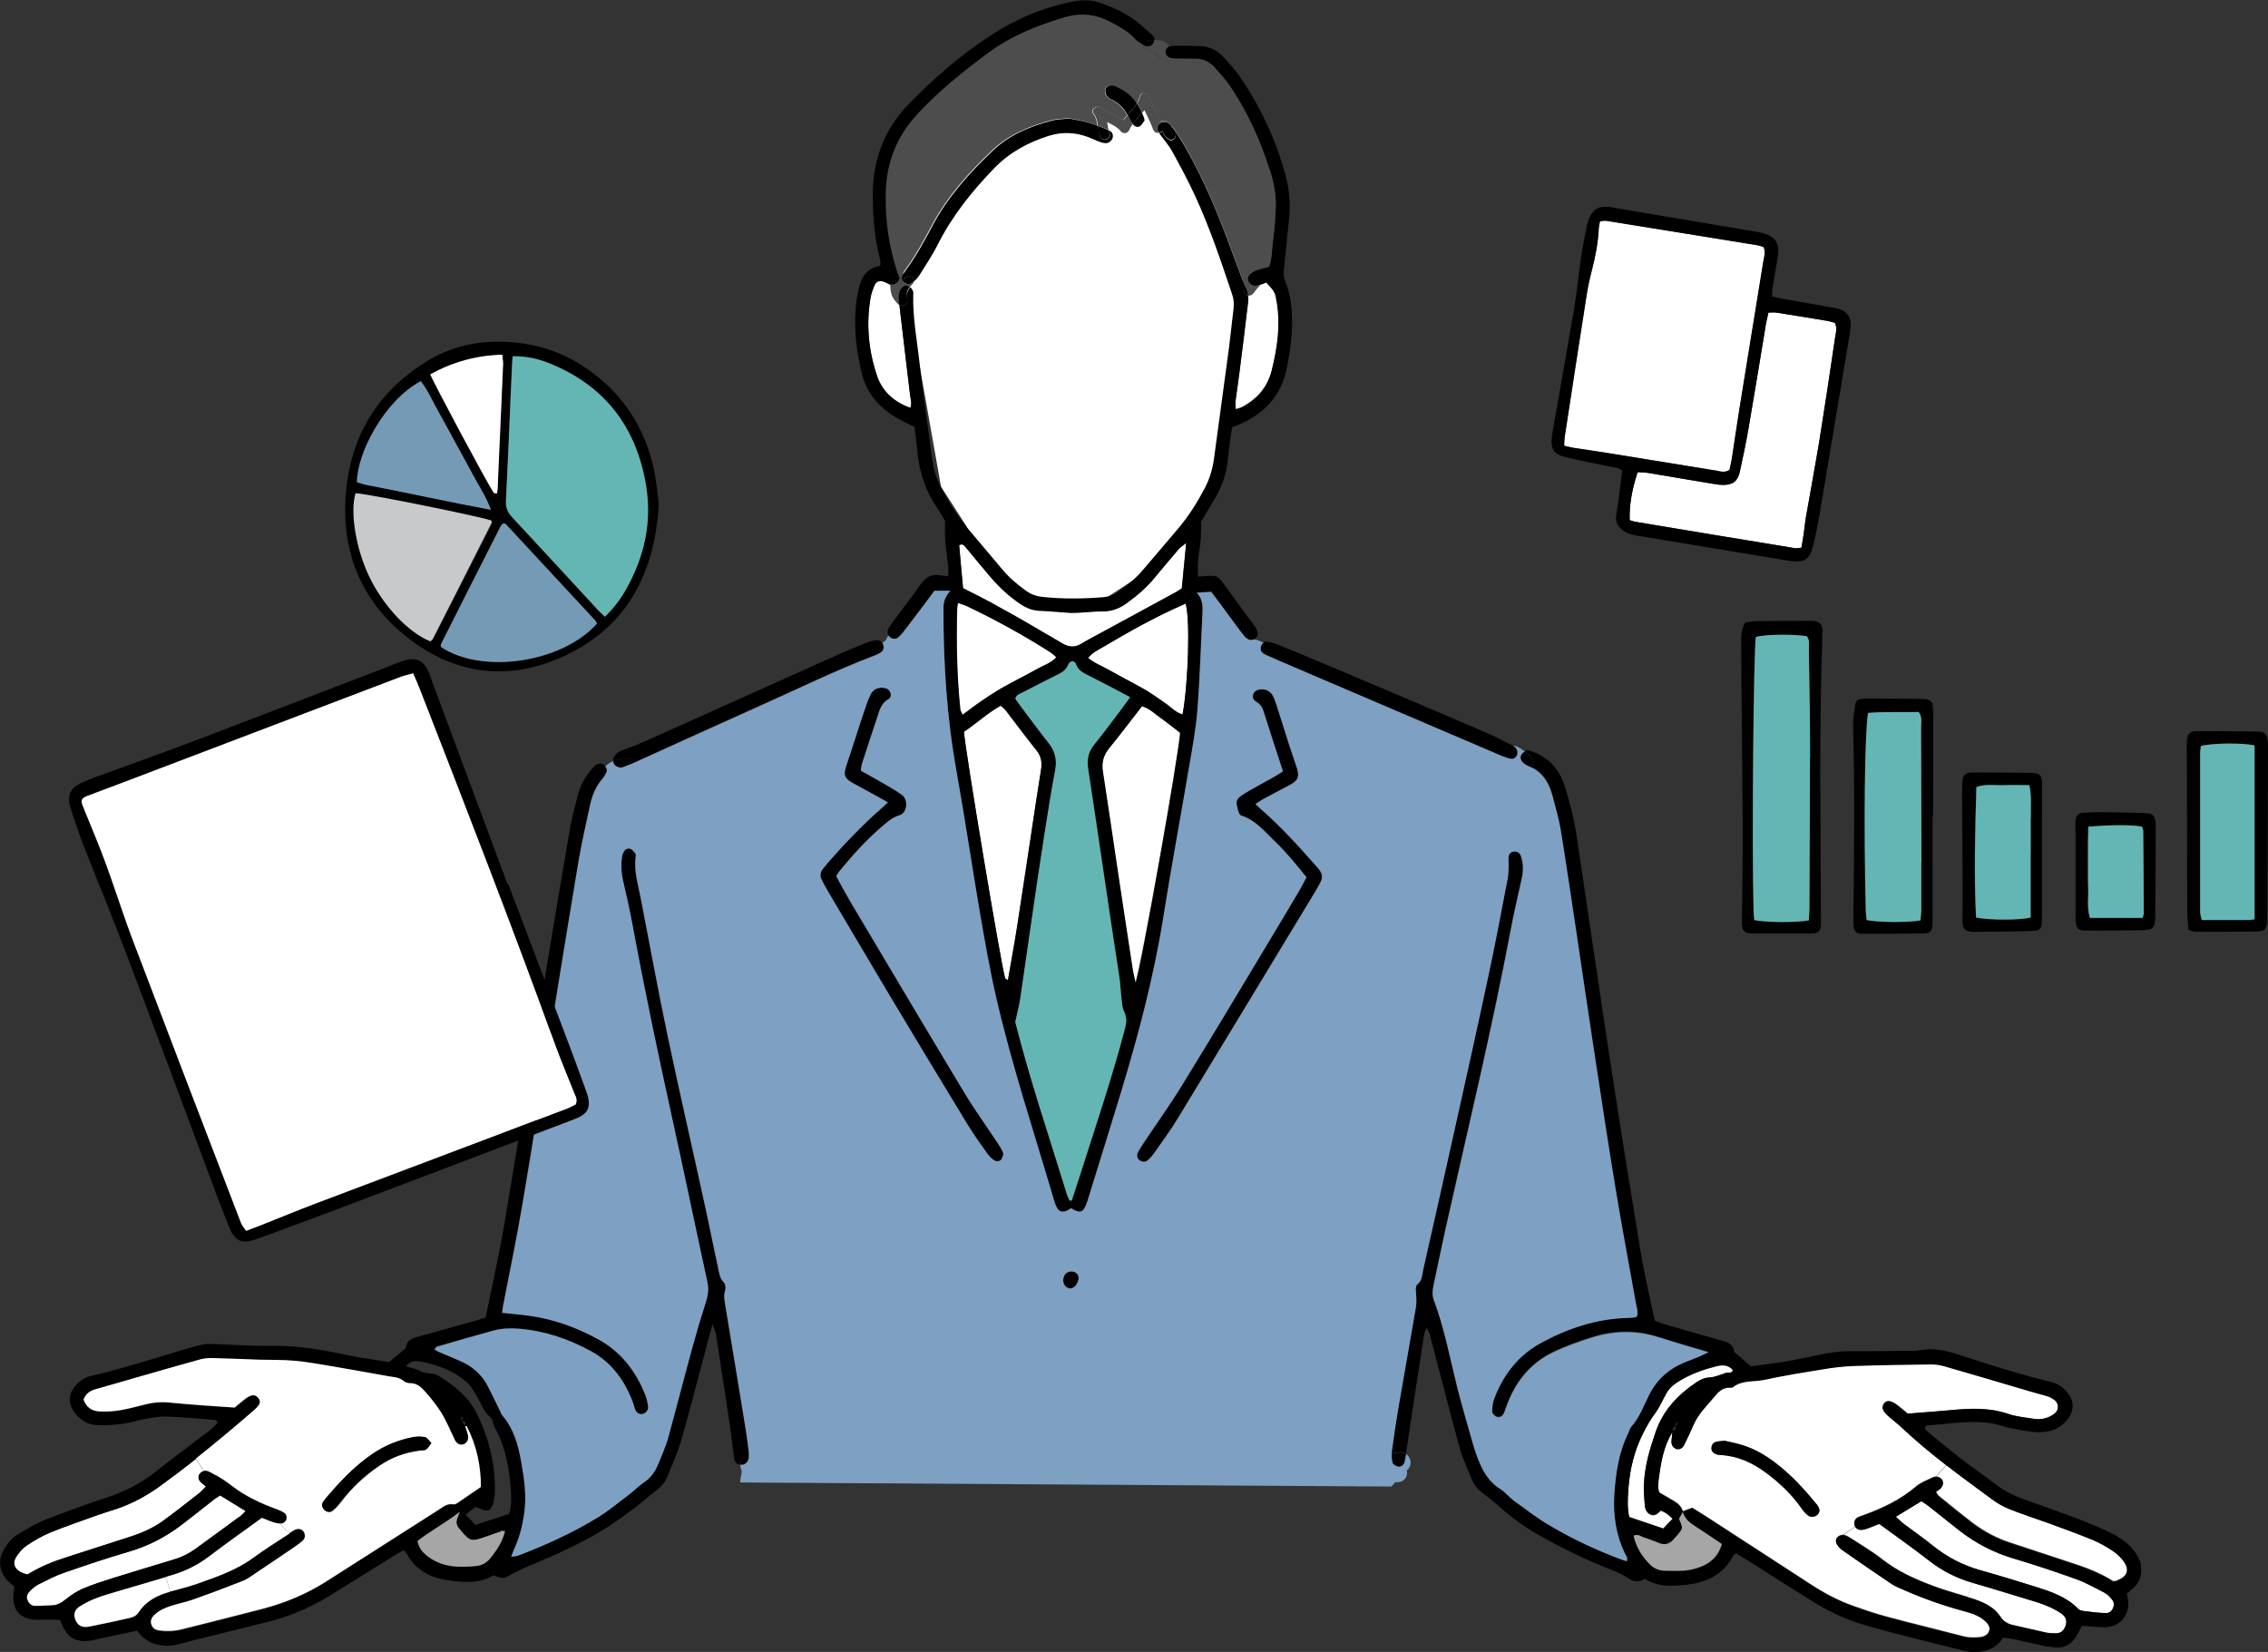 <?xml version="1.0" encoding="UTF-8"?><svg id="_レイヤー_2" xmlns="http://www.w3.org/2000/svg" viewBox="0 0 128.34 93.48"><rect x="0" y="0" width="128.34" height="93.48" fill="#333333" stroke="none"/><defs><style>.cls-1{fill:#fff;}.cls-2{fill:#64b6b4;}.cls-3{fill:#c8c9ca;}.cls-4{fill:#a6a6a6;}.cls-5{fill:#4d4d4d;}.cls-6{fill:#7ea0c2;}.cls-7{fill:#759ab5;}</style></defs><g id="_レイヤー_1-2"><g><polygon class="cls-1" points="61.5 2.95 67.22 6.81 70.41 15.33 69.08 27.04 66.69 31.16 57.51 37.15 54.71 29.81 53.25 27.54 50.85 14 59.1 4.15 61.5 2.95"/><g><path class="cls-1" d="m116.63,91.28c.29.2.36.43.25.73-.1.28-.28.41-.58.41-.18,0-.36-.01-.54-.05-.6-.13-1.2-.28-1.81-.41-.32-.07-.57-.2-.75-.48-.29-.45-.74-.71-1.22-.9-.21-.08-.42-.15-.64-.21l.26-.82s0,0,0,0c1.11.32,2.22.66,3.33,1,.59.18,1.17.39,1.69.73Z"/><path class="cls-1" d="m120.17,88.35c.35.48.23.85-.33,1.07-.07.03-.15.03-.25.05-.82-.53-1.74-.84-2.67-1.14-1.05-.34-2.1-.7-3.15-1.04-.77-.25-1.47-.62-2.11-1.1-.66-.5-1.29-1.02-1.93-1.54-.06-.05-.09-.12-.18-.25.1-.07.22-.13.3-.22.14-.17.14-.36.03-.49-.07-.08-.19-.14-.31-.14l.58-.64c.86.67,1.75,1.32,2.63,1.96.31.23.66.41,1.01.55.72.28,1.45.52,2.18.78.82.3,1.64.6,2.45.93.4.17.79.39,1.15.63.23.15.44.36.61.58Z"/><path class="cls-1" d="m119.53,90.53c.21.27.01.75-.34.75-.46,0-.92-.08-1.38-.13-.09-.01-.19-.08-.26-.15-.66-.66-1.52-.94-2.38-1.21-1.03-.32-2.06-.63-3.1-.93-1-.28-1.9-.75-2.71-1.4-.52-.42-1.07-.8-1.6-1.2-.16-.12-.3-.26-.49-.43.5-.31.96-.58,1.45-.88.16.11.31.19.44.3.59.46,1.16.93,1.75,1.39.9.7,1.89,1.21,2.99,1.54,1.2.36,2.4.76,3.58,1.18.55.2,1.07.49,1.59.76.17.09.33.25.45.41Z"/><path class="cls-1" d="m111.61,89.54l-.26.82c-.13-.04-.26-.08-.39-.12-.49-.15-.99-.29-1.47-.47-1.06-.39-2.09-.84-3-1.56-.54-.43-1.15-.78-1.73-1.16-.13-.08-.26-.17-.41-.2-.02,0-.03,0-.05,0l.7-.46c.08.13.2.17.35.16.13,0,.25-.05.37-.09.21-.08.42-.17.63-.25.96.71,1.9,1.37,2.82,2.08.74.58,1.55.99,2.45,1.25Z"/><path class="cls-1" d="m98.07,77.53c-.08.23-.26.12-.39.17-.17.06-.33.13-.51.18-.14.04-.29.09-.44.09-.27,0-.5.11-.72.26-1.05.7-1.89,1.56-2.32,2.8-.34.98-.63,1.96-.67,3-.02.38.02.77.05,1.15.02.24.11.46.36.55.23.08.38-.08.55-.24.12.06.24.11.34.18.1.07.19.17.33.29-.21.22-.37.38-.54.56-.65-.22-1.28-.44-1.92-.65-.12-.53-.08-1.07-.05-1.61.08-1.09.33-2.13.82-3.11.2-.41.42-.8.7-1.17.26-.35.42-.76.64-1.14.18-.32.47-.54.79-.72.62-.37,1.3-.61,2-.79.35-.09.71-.11.97.22Z"/><path class="cls-1" d="m116.05,79.09c.21.11.41.25.4.52,0,.26-.2.41-.41.52-.3.16-.64.21-.98.15-.48-.08-.98-.12-1.44-.28-1.06-.36-2.13-.31-3.21-.21-.82.08-1.64.14-2.46.2-.2-.16-.37-.31-.55-.45-.39-.3-.64-.34-.8-.11-.15.21-.07.42.26.71.25.22.52.42.76.65.8.75,1.64,1.45,2.51,2.12l-.58.64c-.06,0-.12.01-.18.04-.32.16-.68.28-.94.51-.88.75-1.89,1.23-2.96,1.62-.12.04-.24.08-.36.14-.16.09-.22.3-.15.47,0,.02.02.04.03.05l-.7.46c-.1,0-.22.05-.29.11-.13.11-.14.28-.05.42.08.13.2.24.32.33.93.64,1.87,1.28,2.8,1.92.19.13.41.21.62.3,1.13.51,2.29.91,3.49,1.23.48.13.94.29,1.28.68.23.26.13.63-.2.75-.07.03-.15.05-.22.05-.31.03-.61.04-.92-.04-1.42-.37-2.84-.71-4.26-1.09-.67-.18-1.33-.4-1.98-.63-.88-.31-1.69-.75-2.47-1.26-1.99-1.29-3.97-2.58-5.96-3.87-.23-.15-.48-.29-.69-.43-.21.08-.37.14-.53.2-.08-.25-.25-.43-.47-.56-.29-.17-.57-.33-.87-.51-.11-.32-.05-.65,0-.97.12-.87.28-1.73.76-2.48-.02.18-.05.37-.06.55-.01.2.1.36.28.42.16.05.35-.03.44-.22.18-.37.36-.74.52-1.12.29-.68.83-1.16,1.28-1.72.19-.23.45-.43.8-.41.05,0,.12.01.15-.02.52-.43,1.17-.3,1.76-.42,1.11-.23,2.22-.42,3.34-.6.58-.09,1.17-.17,1.76-.19,1.47-.05,2.93-.07,4.4-.09.25,0,.51.05.76.12,1.61.46,3.21.94,4.81,1.41.27.08.54.15.82.23.12.04.25.07.36.13Zm-13.19,6.6c.12-.13.12-.32-.02-.49-.74-.9-1.51-1.76-2.45-2.46-.54-.4-1.12-.74-1.76-.94-.36-.12-.75-.19-1.04-.26-.21.02-.35.02-.47.05-.16.04-.27.15-.28.33-.02.18.08.29.23.36.09.04.2.06.3.06.96.05,1.8.44,2.55,1,.77.57,1.46,1.22,2.01,2.01.1.15.22.28.36.4.17.14.42.11.56-.05Z"/><path class="cls-1" d="m102.94,25.02c-.23,1.42-.5,2.84-.75,4.26-.05.3-.08.61-.12.92-.04.25-.08.5-.13.79-.12.01-.25.05-.37.03-3.02-.5-6.05-1-9.07-1.5-.1-.02-.19-.06-.28-.09-.03-.81.12-1.72.45-2.71.19.01.39,0,.58.04,1.2.2,2.39.4,3.58.6.23.04.46.08.69.08.53,0,.81-.21.93-.74.18-.83.36-1.66.5-2.5.34-1.95.65-3.91.98-5.87.03-.2.09-.4.14-.64.16,0,.31-.03.45,0,.97.15,1.93.31,2.9.47.15.02.29.07.41.11.15.29.05.55.02.79-.3,1.99-.59,3.97-.91,5.96Z"/><path class="cls-1" d="m97.98,26.05c-.03.2-.08.39-.11.54-.28.17-.51.08-.73.04-2.03-.33-4.07-.66-6.1-.99-.66-.11-1.32-.19-1.98-.3-.17-.03-.34-.07-.54-.12.01-.21.01-.39.04-.56.41-2.67.82-5.35,1.24-8.02.08-.48.18-.96.31-1.44.19-.75.33-1.51.37-2.28,0-.12.04-.25.07-.41.13,0,.25-.04.37-.02,2.85.46,5.7.92,8.54,1.38.12.02.24.07.35.1.14.31.03.59-.02.86-.45,2.8-.91,5.59-1.36,8.39-.15.94-.28,1.89-.43,2.83Z"/><path class="cls-1" d="m67.12,30.72c-.09.93-.17,1.74-.25,2.57-.12.08-.22.15-.33.21-1.62.89-3.25,1.77-4.88,2.65-.16.09-.31.18-.47.27-.37.23-.72.2-1.09-.02-1.83-1.1-3.68-2.17-5.61-3.12-.07-.82-.15-1.64-.22-2.44.2-.1.28.02.36.11.42.49.82.99,1.23,1.49.54.66,1.15,1.24,1.86,1.73.35.24.72.38,1.15.39.54.02,1.08.08,1.62.11.15,0,.31,0,.46,0,.46-.03.92-.09,1.39-.08.54,0,1-.17,1.43-.48.56-.41,1.09-.86,1.54-1.4.46-.55.92-1.11,1.39-1.65.09-.11.22-.18.42-.34Z"/><path class="cls-1" d="m67.09,34.15c.26.86.16,4.44-.17,6.29-.41-.12-.68-.44-1.01-.66-.34-.23-.67-.47-1.02-.69-.37-.23-.76-.42-1.15-.63-.36-.2-.72-.39-1.08-.59-.35-.2-.74-.34-1.09-.63.25-.31.55-.45.83-.61,1.52-.91,3.06-1.76,4.69-2.47Z"/><path class="cls-1" d="m65.74,40.67c.35.25.69.53,1.03.79-.05,1.13-2.2,13.24-2.53,14.17-.06-.29-.12-.51-.16-.73-.29-1.93-.59-3.86-.88-5.79-.27-1.8-.52-3.61-.81-5.41-.08-.52.02-.94.35-1.36.63-.77,1.23-1.57,1.86-2.38.47.14.77.47,1.12.71Z"/><path class="cls-1" d="m58.64,42.45c.27.33.33.68.27,1.08-.1.66-.2,1.32-.31,1.98-.35,2.29-.69,4.58-1.04,6.87-.16,1.01-.35,2.02-.53,3.09-.08-.06-.15-.08-.16-.12-.23-.73-2.27-12.97-2.33-13.94.69-.46,1.31-1.05,2.08-1.48.1.09.2.17.28.26.58.75,1.15,1.52,1.74,2.26Z"/><path class="cls-1" d="m59.46,36.92c.1.06.19.16.32.27-.32.34-.72.45-1.07.65-.36.2-.72.39-1.08.58-.36.2-.73.38-1.08.59-.35.21-.7.44-1.03.67-.34.23-.66.48-1.04.76-.06-.14-.12-.22-.13-.3-.2-1.89-.23-3.79-.18-5.7,0-.08.02-.15.05-.34.2.07.34.11.48.17,1.65.78,3.24,1.66,4.78,2.64Z"/><path class="cls-1" d="m72.27,17.1c.21,1.3.02,2.56-.29,3.82-.24.97-.83,1.64-1.69,2.1-.1.05-.22.08-.36.12,0-.2-.02-.36,0-.51.07-.54.15-1.07.22-1.61.16-1.3.33-2.61.48-3.91.02-.13.02-.26,0-.4.06.02.13,0,.2-.03.05-.03.08-.08.12-.12.04-.05.08-.1.11-.15.09-.11.19-.23.3-.33,0,0,0,0,.01-.01.11-.04.21-.09.31-.13.5.53.49.53.6,1.16Z"/><path class="cls-1" d="m51.49,22.32c.03.25.12.5.02.75-.91-.32-1.58-.93-1.88-1.79-.49-1.44-.63-2.92-.38-4.42.04-.25.13-.5.23-.73.1-.22.28-.29.51-.21.12.04.23.11.35.16.02,0,.04.01.06.01,0,.18.01.36.06.53.07.23.23.42.39.6.01.01.02.02.04.03,0,0,0,0,0,.01.2,1.69.4,3.38.6,5.06Z"/><path class="cls-1" d="m11.08,82.56l.45.69c-.09.02-.17.08-.23.16-.1.15-.07.3.04.43.08.1.19.17.32.28-.15.14-.26.28-.39.38-.67.52-1.34,1.05-2.02,1.55-.59.43-1.25.71-1.94.93-1.2.38-2.4.78-3.6,1.16-.74.23-1.45.52-2.15.96-.1-.03-.22-.06-.33-.11-.39-.17-.54-.51-.32-.87.16-.26.37-.51.62-.67.42-.29.88-.54,1.35-.74.86-.35,1.74-.64,2.61-.96.36-.13.73-.24,1.1-.36.88-.3,1.68-.73,2.45-1.28.7-.51,1.38-1.02,2.06-1.56Z"/><path class="cls-1" d="m13.91,85.5c-.14.13-.24.24-.35.33-.83.61-1.66,1.21-2.49,1.82-.35.26-.74.45-1.16.58-1.18.36-2.36.71-3.54,1.08-.56.18-1.13.36-1.67.59-.35.15-.68.37-.97.61-.25.21-.51.34-.83.34-.28,0-.57.02-.85.03-.23.01-.39-.1-.48-.31-.1-.23,0-.41.14-.55.15-.14.31-.28.49-.37.46-.23.91-.47,1.4-.64,1.21-.42,2.43-.84,3.66-1.19,1.11-.32,2.1-.83,3.01-1.52.63-.48,1.25-.98,1.88-1.47.08-.06.17-.11.32-.21.5.31.95.59,1.45.89Z"/><path d="m128.34,42.45c-.01,3.14-.02,6.27-.04,9.41,0,.26.03.52-.17.77-.09.02-.22.08-.34.08-1.18.01-2.36.02-3.55.02-.1,0-.19-.05-.4-.11-.02-.39-.07-.75-.07-1.1-.01-2.88-.01-5.76-.02-8.64,0-.31-.02-.62,0-.93.01-.4.17-.58.56-.58,1.16,0,2.31.01,3.47.03.37,0,.5.15.54.51.02.18.02.36.02.54Zm-.76,9.58v-9.84c-.7-.16-2.47-.14-3.03.04-.01.14-.04.29-.04.44,0,2.98,0,5.96,0,8.94,0,.14.05.29.09.46.91,0,1.78,0,2.65,0,.1,0,.2-.02.34-.04Z"/><path class="cls-2" d="m127.58,42.18v9.84c-.14.02-.24.04-.34.04-.87,0-1.75,0-2.65,0-.04-.18-.09-.32-.09-.46,0-2.98,0-5.96,0-8.94,0-.15.02-.3.04-.44.56-.17,2.33-.2,3.03-.04Z"/><path d="m121.96,46.37c.03.17.03.36.03.54,0,1.59-.02,3.19-.03,4.78,0,.05,0,.1,0,.15-.02.7-.1.79-.82.8-.98.02-1.96.02-2.93.02-.1,0-.21,0-.31,0-.25-.03-.39-.14-.42-.37-.03-.18-.03-.36-.03-.54,0-.82,0-1.65,0-2.47h0v-2.39c0-.15-.02-.31,0-.46.03-.28.16-.42.44-.44.31-.02.61-.03.92-.03.77,0,1.54.03,2.31.04.15,0,.31.01.46.03.21.02.33.15.36.34Zm-.65,5.32c0-1.56-.02-3.13-.03-4.7,0-.07-.04-.14-.06-.21-.54-.11-1.71-.12-3.04,0-.02.55-.02,1.11-.02,1.67,0,.59-.01,1.18.01,1.77.02.56-.09,1.12.1,1.72h2.98c.03-.11.07-.18.07-.25Z"/><path class="cls-2" d="m121.28,46.99c.02,1.56.02,3.13.03,4.7,0,.07-.04.14-.07.25h-2.98c-.18-.6-.07-1.16-.1-1.72-.02-.59,0-1.18-.01-1.77,0-.56,0-1.12.02-1.67,1.33-.11,2.5-.11,3.04,0,.02.07.06.14.06.21Z"/><path d="m121.14,88.59c.08.46-.02.87-.35,1.21-.13.13-.27.23-.44.38.03.13.07.27.08.42.08.85-.52,1.5-1.37,1.48-.41-.01-.82-.05-1.25-.08-.11.21-.21.42-.33.61-.26.44-.66.65-1.16.62-.28-.02-.56-.07-.84-.13-.5-.11-1-.23-1.5-.34-.2-.04-.4-.06-.63-.09-.36.59-.92.8-1.57.82-.2,0-.41-.02-.61-.07-1.8-.45-3.6-.88-5.38-1.38-1.12-.31-2.18-.77-3.17-1.39-1.25-.78-2.48-1.56-3.72-2.35-.22-.14-.43-.26-.64-.39-.08.04-.14.05-.16.08-.52,1.05-1.42,1.51-2.52,1.67-.2.03-.41.05-.62.06-.65.05-1.29,0-1.89-.38-.33.22-.62.19-.97-.05-.37-.26-.82-.42-1.25-.59-1.34-.54-2.63-1.18-3.88-1.9-.76-.44-1.47-.95-2.12-1.54-.29-.26-.59-.49-.9-.73-.29-.22-.54-.48-.67-.83-.23-.57-.5-1.13-.67-1.73-.48-1.73-.92-3.48-1.38-5.22-.11-.42-.22-.85-.33-1.27-.02-.09-.08-.17-.18-.35-.16.37-.18.67-.22.95-.32,2.06-.63,4.12-.94,6.18-.16-.11-.36-.12-.53-.05-.09-.03-.19-.04-.28-.03,0-.04,0-.09.01-.13.11-.82.23-1.63.37-2.44.32-1.88.66-3.75.98-5.63.05-.27.03-.56.01-.84-.01-.19-.05-.39.1-.51.25-.21.24-.5.3-.77.6-2.66,1.2-5.32,1.79-7.98.65-2.92,1.3-5.83,1.92-8.75.39-1.81.73-3.63,1.08-5.45.05-.25.04-.51.05-.77,0-.15-.02-.31,0-.46.02-.17.14-.28.31-.29.17-.01.31.06.37.22.17.45.16.91.05,1.37-.2.93-.43,1.86-.6,2.79-1.08,5.74-2.46,11.42-3.73,17.12-.22,1-.43,2.01-.64,3.02-.06.28-.1.55,0,.84.61,1.62.92,3.32,1.34,4.99.28,1.1.6,2.18.91,3.27.07.25.16.49.25.73.26.68.6,1.3,1.25,1.71.3.19.53.49.82.7.67.48,1.32.99,2.03,1.4,1.29.76,2.64,1.39,4.04,1.91.09.03.18.06.28.09.09-.2-.04-.31-.1-.44-.5-1.05-.67-2.16-.6-3.31.08-1.21.25-2.41.8-3.52.06-.11.08-.25.17-.35.46-.53.7-1.18,1-1.79.44-.88,1.11-1.47,2-1.84.29-.12.58-.22.86-.34.14-.06.27-.13.5-.24-.98-.29-1.87-.54-2.75-.83-1.29-.44-2.59-.41-3.87,0-.71.22-1.42.48-2.09.79-1.36.63-2.22,1.72-2.72,3.11-.05.14-.09.29-.17.43-.08.15-.25.2-.4.14-.1-.05-.23-.18-.23-.28,0-.25.03-.52.12-.75.51-1.34,1.35-2.43,2.62-3.13,1.56-.85,3.21-1.4,5-1.43.13,0,.25-.02.38-.04.02,0,.04-.03.07-.05.09-.25-.02-.5-.06-.75-.39-2.18-.8-4.35-1.16-6.54-.42-2.54-.8-5.09-1.19-7.63-.34-2.21-.66-4.43-.99-6.64-.3-1.99-.59-3.97-.91-5.95-.11-.66-.3-1.3-.47-1.95-.18-.65-.48-1.21-1.07-1.54.02-.17-.03-.35-.1-.5-.08-.17-.23-.33-.4-.46.08-.04.16-.05.24-.03.08.02.14.06.22.08.9.34,1.49.98,1.79,1.9.31.96.55,1.93.7,2.93.64,4.25,1.25,8.51,1.9,12.75.54,3.54,1.11,7.07,1.69,10.6.22,1.34.54,2.67.82,4.01.2.07.36.15.53.2,1.04.3,2.08.6,3.12.89.37.11.77.16.84.66,0,.06.1.1.16.15.25.22.5.44.78.68,1.25-.13,2.52-.34,3.77-.62.66-.15,1.31-.24,1.99-.23,1.01,0,2.01,0,3.01-.02.26,0,.52.02.77-.03.76-.15,1.48,0,2.2.24,1.74.57,3.48,1.12,5.25,1.55.39.09.7.31.95.62.35.45.37.97.04,1.43-.45.62-1.09.83-1.83.79-.38-.02-.76-.1-1.15-.17-.2-.03-.41-.07-.6-.13-.92-.33-1.87-.3-2.83-.22-.56.05-1.12.1-1.65.15-.11.2.02.28.11.36.6.49,1.19.99,1.8,1.46.63.49,1.29.94,1.93,1.43.49.38,1.03.68,1.61.89.99.36,1.99.7,2.98,1.07.65.25,1.29.51,1.92.81.56.27,1.08.6,1.46,1.12.17.23.31.48.35.76Zm-1.3.83c.55-.22.68-.6.33-1.07-.17-.22-.38-.43-.61-.58-.36-.24-.75-.46-1.15-.63-.81-.33-1.63-.63-2.45-.93-.73-.26-1.46-.5-2.18-.78-.35-.14-.71-.32-1.01-.55-.88-.65-1.76-1.29-2.63-1.96-.86-.67-1.71-1.37-2.51-2.12-.24-.23-.51-.43-.76-.65-.33-.29-.41-.5-.26-.71.16-.23.42-.19.8.11.18.14.36.29.55.45.82-.07,1.64-.13,2.46-.2,1.08-.1,2.15-.15,3.21.21.46.16.96.2,1.44.28.34.06.67,0,.98-.15.21-.11.4-.26.41-.52,0-.27-.19-.41-.4-.52-.11-.06-.24-.09-.36-.13-.27-.08-.54-.15-.82-.23-1.6-.47-3.2-.95-4.81-1.41-.24-.07-.51-.12-.76-.12-1.47.02-2.94.04-4.4.09-.59.02-1.18.09-1.76.19-1.12.18-2.24.36-3.34.6-.59.12-1.24,0-1.76.42-.03.03-.1.02-.15.02-.35-.02-.61.18-.8.41-.45.55-.99,1.04-1.28,1.72-.16.38-.34.75-.52,1.12-.09.19-.28.27-.44.22-.17-.06-.29-.22-.28-.42.01-.18.04-.37.06-.55,0-.01.02-.02.02-.04v-.02c.17-.03.16-.16.14-.28,0,0,0,0,.02,0,0,0,0,0,0-.02.02,0,.05,0,.06,0,.02-.06.03-.12.05-.17-.02,0-.05-.02-.05-.01-.02.04-.05.08-.06.13,0,.02,0,.04,0,.06,0,0,0,0-.01,0,0,0,0,.02,0,.02-.15.04-.14.16-.14.28,0,0-.01,0-.02,0,0,.02,0,.03,0,.05-.48.76-.64,1.62-.76,2.48-.04.32-.1.66,0,.97.3.17.58.34.87.51.22.13.39.31.47.56,0,0,0,0,0,0,0,.01,0,.02.01.03-.07.13-.14.26-.21.39.23.52.23.52-.07.89-.08.1-.17.19-.26.29-.21.23-.46.31-.76.2-.29-.11-.57-.23-.87-.32-.18-.05-.35-.23-.61-.11.14.65.48,1.19.94,1.64.22.22.52.34.84.34.49,0,.99.04,1.46-.06.8-.17,1.49-.54,1.75-1.45-.55-.37-1.07-.73-1.62-1.08-.29-.18-.5-.41-.6-.73,0,0,0,0,0-.01,0,0,0-.02,0-.02.16-.06.33-.13.53-.2.22.14.46.28.69.43,1.99,1.29,3.97,2.57,5.96,3.87.78.51,1.59.95,2.47,1.26.65.23,1.31.46,1.98.63,1.42.38,2.84.72,4.26,1.09.31.08.61.07.92.04.08,0,.15-.03.22-.05.33-.12.43-.48.2-.75-.34-.39-.8-.55-1.28-.68-1.2-.32-2.36-.73-3.49-1.23-.21-.09-.43-.18-.62-.3-.94-.63-1.87-1.27-2.8-1.92-.12-.08-.24-.2-.32-.33-.09-.14-.08-.32.05-.42.08-.06.19-.11.29-.11.02,0,.03,0,.05,0,.14.03.28.12.41.2.58.38,1.19.74,1.73,1.16.91.72,1.94,1.16,3,1.56.48.18.98.31,1.47.47.13.04.26.08.39.12.22.06.43.13.64.21.49.19.93.45,1.22.9.18.28.43.42.75.48.6.13,1.2.28,1.81.41.17.04.36.05.54.05.3,0,.48-.13.58-.41.11-.3.03-.54-.25-.73-.52-.35-1.1-.56-1.69-.73-1.11-.33-2.21-.68-3.33-1,0,0,0,0,0,0-.9-.26-1.71-.67-2.45-1.25-.91-.71-1.86-1.38-2.82-2.08-.2.08-.41.17-.63.25-.12.04-.25.08-.37.09-.14.01-.27-.04-.35-.16,0-.02-.02-.03-.03-.05-.07-.17-.02-.38.15-.47.11-.06.23-.1.36-.14,1.07-.39,2.08-.86,2.96-1.62.26-.23.62-.35.94-.51.06-.03.12-.04.18-.04.12,0,.24.05.31.14.11.13.11.32-.03.49-.08.09-.2.15-.3.22.09.13.12.21.18.25.64.52,1.28,1.04,1.93,1.54.64.48,1.34.86,2.11,1.1,1.05.34,2.1.7,3.15,1.04.93.3,1.86.61,2.67,1.14.1-.02.18-.03.25-.05Zm-.65,1.86c.35,0,.55-.48.34-.75-.12-.16-.28-.32-.45-.41-.52-.27-1.04-.56-1.59-.76-1.18-.43-2.38-.82-3.58-1.18-1.1-.33-2.09-.85-2.99-1.54-.59-.46-1.17-.93-1.75-1.39-.14-.11-.29-.2-.44-.3-.49.3-.94.57-1.45.88.19.17.33.31.49.43.53.4,1.09.78,1.6,1.2.81.66,1.71,1.12,2.71,1.4,1.04.29,2.07.6,3.1.93.86.27,1.71.55,2.38,1.21.07.07.17.14.26.15.46.06.92.13,1.38.13Zm-21.51-13.59c.12-.05.31.06.39-.17-.27-.33-.63-.31-.97-.22-.7.18-1.38.42-2,.79-.31.18-.6.4-.79.72-.21.38-.38.79-.64,1.14-.27.37-.49.76-.7,1.17-.49.98-.74,2.02-.82,3.11-.04.54-.08,1.08.05,1.61.64.22,1.27.43,1.92.65.17-.18.33-.35.54-.56-.14-.13-.23-.22-.33-.29-.1-.07-.22-.12-.34-.18-.17.16-.32.32-.55.24-.25-.09-.34-.31-.36-.55-.03-.38-.07-.77-.05-1.15.04-1.04.33-2.02.67-3,.43-1.23,1.27-2.1,2.32-2.8.22-.14.45-.25.72-.26.15,0,.3-.05.44-.09.17-.05.34-.11.51-.18Z"/><path d="m115.55,44.41c.01.62,0,1.24,0,1.85v1.93h0c0,1.18,0,2.37,0,3.55,0,.2,0,.41-.03.62-.02.17-.14.28-.3.3-.15.02-.31.02-.46.03-.93.02-1.85.03-2.78.04-.1,0-.21,0-.31,0-.5-.03-.62-.15-.62-.67,0-.44.01-.88.01-1.31,0-1.96-.02-3.91-.03-5.87,0-.26,0-.51.03-.77.03-.23.18-.36.41-.39.1-.01.2-.01.31-.01.95,0,1.9.02,2.86.02.08,0,.15,0,.23,0,.58.03.68.11.69.68Zm-.64,3.84c0-.64,0-1.29,0-1.93-.02-.61.07-1.22-.08-1.88-.51,0-.99-.03-1.47,0-.5.02-1.02-.08-1.53.11-.07,2.47-.14,4.9-.02,7.38.82.15,2.5.15,3.09,0,0-.6,0-1.21,0-1.82,0-.62,0-1.23,0-1.85Z"/><path class="cls-2" d="m114.91,46.32c.01.64,0,1.29,0,1.93,0,.62,0,1.23,0,1.85,0,.61,0,1.23,0,1.82-.59.15-2.27.16-3.09,0-.12-2.48-.05-4.91.02-7.38.51-.2,1.03-.09,1.53-.11.48-.02.97,0,1.47,0,.14.66.06,1.27.08,1.88Z"/><path d="m109.39,40.55c0,1.88,0,3.75,0,5.63h-.03v5.56c0,.2,0,.41-.01.62-.02.33-.14.46-.49.46-1.16.02-2.32.02-3.47.02-.37,0-.49-.14-.51-.53,0-.15,0-.31,0-.46.04-3.63.08-7.25-.02-10.88,0-.38.08-.76.13-1.14.03-.17.16-.26.33-.28.13-.02.26-.02.39-.02.98,0,1.96.01,2.93.02.13,0,.26,0,.38.02.19.04.33.16.35.36.02.2.03.41.03.62Zm-.67,10.95c0-.9,0-1.8,0-2.7,0-2.55,0-5.09-.02-7.63,0-.27.08-.57-.13-.87-.95,0-1.91-.02-2.87.05-.19,1.12-.25,6.32-.13,11.13,0,.2.04.4.05.59.65.14,2.39.15,3.05.02.01-.18.04-.38.04-.58Z"/><path class="cls-2" d="m108.72,48.8c0,.9,0,1.8,0,2.7,0,.2-.03.4-.04.58-.67.13-2.41.12-3.05-.02-.02-.19-.05-.39-.05-.59-.12-4.81-.06-10.01.13-11.13.95-.07,1.92-.04,2.87-.05.21.3.13.6.13.87.01,2.54.01,5.09.02,7.63Z"/><path d="m104.73,18.35c0,.21-.04.41-.07.61-.57,3.43-1.14,6.86-1.72,10.29-.1.58-.22,1.17-.37,1.74-.16.64-.47.83-1.13.77-.18-.02-.36-.05-.53-.08-2.72-.45-5.44-.9-8.16-1.35-.33-.05-.66-.11-.93-.33-.27-.21-.41-.46-.37-.8.04-.33.11-.66.15-.99.07-.53.13-1.07.19-1.57-.26-.23-.53-.2-.78-.25-.81-.17-1.62-.33-2.42-.52-.64-.15-.85-.47-.78-1.12.02-.2.06-.41.1-.61.39-2.23.79-4.46,1.17-6.7.16-.96.25-1.94.39-2.91.09-.61.22-1.21.34-1.82.03-.13.07-.25.12-.36.23-.52.54-.7,1.1-.64.13.01.26.04.38.06,2.59.44,5.18.87,7.77,1.31.23.04.46.07.68.14.6.2.83.54.76,1.17-.05.43-.15.86-.21,1.3-.05.35-.16.69-.12,1.09.2.04.37.09.54.12.89.16,1.78.31,2.66.47.2.04.41.06.6.12.4.12.64.44.64.86Zm-2.54,10.93c.25-1.42.51-2.84.75-4.26.32-1.98.62-3.97.91-5.96.04-.25.13-.5-.02-.79-.12-.03-.26-.08-.41-.11-.97-.16-1.93-.32-2.9-.47-.14-.02-.29,0-.45,0-.05.24-.1.44-.14.64-.32,1.95-.64,3.91-.98,5.87-.14.84-.32,1.67-.5,2.5-.12.53-.39.74-.93.74-.23,0-.46-.04-.69-.08-1.2-.2-2.39-.4-3.58-.6-.2-.03-.4-.03-.58-.04-.33.99-.48,1.9-.45,2.71.09.03.18.07.28.09,3.02.51,6.05,1.01,9.07,1.5.12.02.24-.02.37-.03.05-.29.09-.54.13-.79.04-.31.07-.62.12-.92Zm-4.32-2.68c.03-.15.08-.35.11-.54.14-.94.28-1.88.43-2.83.45-2.8.91-5.59,1.36-8.39.04-.27.16-.55.02-.86-.11-.03-.23-.08-.35-.1-2.85-.46-5.69-.93-8.54-1.38-.11-.02-.24.02-.37.02-.03.16-.06.29-.07.41-.04.78-.17,1.53-.37,2.28-.12.47-.23.95-.31,1.44-.42,2.67-.83,5.34-1.24,8.02-.03.17-.02.35-.04.56.2.04.37.09.54.12.66.1,1.32.19,1.98.3,2.03.33,4.07.66,6.1.99.22.04.45.14.73-.04Z"/><path d="m103.12,35.75c0,.1,0,.21,0,.31-.18,5.17-.1,10.35-.08,15.53,0,.26.01.51,0,.77-.02.33-.14.45-.49.46-.26.02-.51,0-.77,0-.88,0-1.75,0-2.63,0-.43,0-.55-.14-.58-.54,0-.1,0-.21,0-.31.11-5.18-.02-10.35-.04-15.53,0-.39-.03-.77.23-1.22.2-.02.4-.06.6-.07.98-.01,1.96-.02,2.94-.02.08,0,.16,0,.23,0,.46.04.59.17.61.61Zm-.73,15.68c.02-2.86.04-5.72.03-8.57,0-2.03-.04-4.07-.07-6.1,0-.25.05-.52-.11-.74-.82-.13-2.39-.11-2.89.04-.13.87-.23,11.82-.13,15.35,0,.23.03.45.04.67.62.14,2.33.15,3.09.02.01-.24.03-.45.03-.65Z"/><path d="m102.85,85.2c.14.17.14.36.02.49-.14.15-.39.19-.56.05-.14-.11-.26-.25-.36-.4-.55-.79-1.25-1.44-2.01-2.01-.76-.56-1.59-.94-2.55-1-.1,0-.21-.02-.3-.06-.15-.07-.25-.18-.23-.36.02-.17.12-.29.28-.33.12-.03.25-.03.47-.05.3.07.68.14,1.04.26.64.2,1.22.54,1.76.94.94.7,1.71,1.56,2.45,2.46Z"/><path class="cls-2" d="m102.42,42.86c0,2.86-.02,5.72-.03,8.57,0,.2-.02.41-.03.65-.76.13-2.47.12-3.09-.02-.02-.21-.04-.44-.04-.67-.1-3.54,0-14.48.13-15.35.51-.14,2.07-.17,2.89-.04.17.23.11.49.11.74.03,2.03.07,4.07.07,6.1Z"/><path d="m86.68,42.98c.07.15.12.33.1.5-.09-.05-.18-.09-.28-.13-.12-.05-.23-.12-.32-.21-.11-.11-.18-.25-.1-.42.04-.09.12-.16.21-.2.17.13.32.29.4.46Z"/><path d="m85.61,42.19c.16.09.26.22.25.4,0,.2-.17.37-.35.34-.15-.02-.3-.07-.44-.13,0,0,0,0-.02,0-.01-.12.01-.23.07-.34.11-.18.29-.28.49-.27Z"/><path d="m85.61,42.19c-.19,0-.38.09-.49.27-.06.1-.08.22-.07.34-4.23-1.81-8.45-3.61-12.68-5.42.14-.25.12-.6-.2-.75-.21-.11-.47-.19-.69-.27.05-.04.12-.06.2-.05.2.02.4.08.59.15,1.02.42,2.04.84,3.06,1.27,2.93,1.24,5.87,2.48,8.79,3.74.49.21.97.47,1.45.71,0,0,.02,0,.02.01Z"/><path d="m79.54,82.29c-.01.08-.02.15-.04.23-.02.1-.03.21-.07.29-.08.15-.23.22-.39.17-.11-.04-.26-.13-.27-.22-.04-.18-.05-.37-.04-.55.09-.01.19,0,.28.03.17-.07.37-.06.53.05Z"/><path d="m74.69,49.24c.14.2.19.42.06.65-.1.18-.19.36-.3.54-2.6,4.29-5.19,8.58-7.8,12.87-.41.68-.89,1.32-1.35,1.98-.1.14-.23.28-.36.39-.13.1-.29.09-.43,0-.14-.1-.19-.26-.13-.41.08-.19.2-.35.31-.53.74-1.11,1.52-2.2,2.22-3.34,1.63-2.65,3.23-5.32,4.83-7.99.6-.99,1.19-1.99,1.78-2.98.14-.24.27-.49.42-.78-.56-.68-1.1-1.37-1.73-1.97-.61-.58-1.14-1.27-1.99-1.53-.04-.04-.08-.08-.1-.12-.23-.73-.22-.79.42-1.18.48-.29.99-.55,1.48-.83.18-.1.35-.21.59-.36-.39-1.19-.76-2.31-1.11-3.43-.08-.24-.21-.4-.42-.52-.14-.08-.21-.23-.16-.4.05-.16.18-.25.34-.28.33-.06.63.07.78.36.09.18.16.38.22.57.24.73.46,1.47.7,2.21.14.44.3.87.44,1.31.15.49.06.7-.39.94-.52.28-1.04.55-1.56.83-.13.07-.24.16-.4.26.13.12.22.21.31.29,1.13.98,2.13,2.09,3.12,3.21.07.08.14.15.2.24Z"/><path d="m73.12,18.13c0,.91-.12,1.8-.3,2.68-.32,1.61-1.31,2.64-2.79,3.25-.09.04-.19.07-.31.11-.08.6-.18,1.18-.23,1.77-.07.84-.34,1.61-.77,2.32-.26.44-.53.88-.75,1.25,0,.38,0,.68-.02.98-.04.44-.12.87-.16,1.3-.02.28,0,.56,0,.84,1.12-.06,1.01-.23,1.72.77.42.59.85,1.16,1.28,1.75.09.13.19.24.27.38.16.25.14.48-.05.61-.03.02-.05.03-.08.04-.05,0-.09.01-.14.03-.12,0-.26-.08-.38-.23-.1-.11-.19-.24-.29-.37-.37-.5-.73-.99-1.1-1.49-.15-.21-.31-.41-.48-.64-.24.01-.49.03-.82.05.37.39.34.81.32,1.22-.09,1.8-.14,3.6-.28,5.4-.09,1.1-.29,2.19-.48,3.28-.48,2.84-1.01,5.68-1.46,8.52-.54,3.36-1.41,6.64-2.4,9.9-.59,1.95-1.2,3.88-1.8,5.83-.04.15-.09.3-.14.44-.2.5-.36.55-.87.24-.06.04-.12.08-.19.12-.3.14-.5.09-.63-.19-.06-.11-.1-.24-.14-.36-1.12-3.83-2.39-7.62-3.28-11.51-.37-1.6-.65-3.23-.93-4.85-.45-2.64-.84-5.29-1.31-7.92-.55-3.05-.75-6.13-.74-9.23,0-.35.07-.65.39-1h-.9c-.25.33-.52.7-.8,1.07-.25.33-.5.66-.75.99-.16-.09-.36-.1-.53.01-.16.11-.37.26-.52.45-.06-.1-.08-.22-.02-.34.07-.14.16-.26.25-.39.52-.7,1.06-1.39,1.56-2.11.3-.43.64-.65,1.16-.54.12.02.25.03.41.05.07-.36-.01-.69-.04-1.01-.03-.36-.1-.72-.12-1.07-.02-.33,0-.66,0-1.05-.14-.23-.3-.52-.49-.8-.69-1.03-1.02-2.18-1.11-3.41-.03-.38-.09-.76-.13-1.11-.42-.21-.79-.38-1.14-.59-.91-.57-1.56-1.34-1.83-2.39-.34-1.36-.49-2.73-.32-4.13.03-.23.09-.45.13-.68.14-.68.45-1.2,1.22-1.33,0-.13.02-.23,0-.32-.32-1.18-.41-2.38-.42-3.6-.02-2.03.62-3.78,2.05-5.25,1.41-1.45,2.93-2.76,4.61-3.86,1.45-.95,3.04-1.62,4.76-1.94.5-.09.98-.07,1.45.09.83.29,1.62.66,2.29,1.25.21.19.43.36.64.55.1.09.15.21.14.32-.05,0-.09.02-.12.04-.08-.02-.15-.04-.23-.04-.18-.01-.27.12-.27.26-.17-.09-.34-.2-.46-.33-.41-.45-.94-.71-1.46-.99-.82-.43-1.68-.48-2.55-.21-1.53.46-3.02,1.06-4.31,2.03-1.42,1.06-2.81,2.18-4.02,3.49-1.17,1.28-1.72,2.78-1.74,4.5-.02,1.51.2,2.98.66,4.41.02.05.04.09.06.14.02.05.03.11.03.16-.14-.18-.51-.13-.51.17,0,.07,0,.13,0,.2-.02,0-.04,0-.06-.01-.12-.05-.23-.12-.35-.16-.23-.08-.42-.01-.51.21-.1.24-.19.48-.23.73-.25,1.5-.11,2.98.38,4.42.29.87.97,1.47,1.88,1.79.11-.25.01-.5-.02-.75-.2-1.69-.4-3.37-.6-5.06,0,0,0,0,0-.01.2.15.51-.05.44-.3-.08-.29,0-.51.17-.71.09.06.14.16.17.27,0,.02,0,.05,0,.08-.05,1.35.22,2.67.36,3.99.2,1.79.48,3.57.7,5.36.07.57.24,1.1.5,1.61.42.8.89,1.57,1.47,2.27.68.81,1.36,1.61,2.04,2.42.39.46.84.83,1.32,1.18.26.18.53.29.85.33,1.18.13,2.36.12,3.55.02.29-.03.55-.13.79-.29.53-.37,1.02-.78,1.44-1.28.67-.79,1.34-1.56,2-2.35.58-.69,1.06-1.46,1.48-2.26.28-.53.44-1.09.52-1.69.28-2.09.57-4.18.85-6.28.09-.71.16-1.43.25-2.15.03-.29.02-.56-.08-.84-.63-1.88-1.26-3.76-2.09-5.56-.4-.86-.85-1.71-1.31-2.54-.2-.36-.48-.67-.72-1,0,0,0-.01-.01-.02.02,0,.05-.01.07-.02.12-.05.14-.09.14-.09,0,.01-.02.07.06.2.08.12.14.18.26.27.29.22.57-.27.29-.48-.09-.07-.11-.19-.16-.3.08.07.14.14.2.23.19.28.37.56.54.85,1.14,1.94,1.98,4.01,2.75,6.12.24.66.5,1.31.73,1.97-.05.06-.08.13-.08.2.01.14.1.25.22.28.02.13.02.27,0,.4-.15,1.31-.31,2.61-.48,3.91-.07.54-.15,1.07-.22,1.61-.02.15,0,.3,0,.51.14-.05.26-.07.36-.12.86-.46,1.45-1.13,1.69-2.1.31-1.26.5-2.52.29-3.82-.1-.62-.1-.62-.6-1.16-.1.04-.2.08-.31.13.1-.11.09-.28-.01-.39-.11-.11-.29-.11-.4,0-.06.06-.11.11-.16.17-.02.02-.05.04-.07.07,0,.01-.02.03-.03.04,0,0-.01-.02-.02-.03-.08-.16-.04-.32.07-.43.1-.11.25-.18.39-.24.22-.08.44-.13.71-.2.16-.5.14-1.04.22-1.57.08-.54.1-1.08.14-1.62.05-.78-.1-1.54-.33-2.28-.5-1.63-1.22-3.17-2.15-4.6-.27-.41-.61-.76-.92-1.14-.28-.33-.64-.52-1.08-.52-.39,0-.77,0-1.16-.01h-.01c.01-.07,0-.15-.08-.22-.13-.14-.2-.33-.31-.49.09-.05.22-.07.33-.07.49,0,.98,0,1.47.02.51.02.95.25,1.29.62.35.38.7.76.99,1.19,1.14,1.7,2,3.54,2.53,5.52.23.86.29,1.72.18,2.6-.11.92-.18,1.84-.28,2.77-.02.21-.01.4.07.6.31.72.39,1.49.39,2.27Zm-6.2,22.31c.33-1.85.44-5.43.17-6.29-1.63.71-3.17,1.57-4.69,2.47-.28.16-.58.3-.83.61.35.29.73.43,1.09.63.36.2.72.39,1.08.59.38.21.77.41,1.15.63.35.21.68.46,1.02.69.33.22.6.54,1.01.66Zm-.04-7.14c.08-.83.16-1.64.25-2.57-.2.16-.33.23-.42.34-.47.54-.93,1.1-1.39,1.65-.45.54-.97.99-1.54,1.4-.43.32-.88.49-1.43.48-.46,0-.92.06-1.39.08-.15,0-.31.02-.46,0-.54-.03-1.08-.09-1.62-.11-.43-.01-.79-.15-1.15-.39-.71-.48-1.32-1.07-1.86-1.73-.41-.5-.82-.99-1.23-1.49-.08-.09-.15-.21-.36-.11.07.8.14,1.61.22,2.44,1.94.95,3.78,2.02,5.61,3.12.36.22.72.25,1.09.02.15-.1.31-.19.47-.27,1.62-.88,3.25-1.77,4.88-2.65.11-.06.21-.13.33-.21Zm-.1,8.16c-.34-.26-.68-.53-1.03-.79-.35-.25-.65-.58-1.12-.71-.63.81-1.23,1.61-1.86,2.38-.34.41-.44.84-.35,1.36.28,1.8.54,3.61.81,5.41.29,1.93.58,3.86.88,5.79.03.22.1.44.16.73.33-.93,2.47-13.04,2.53-14.17Zm-3.14,16.86c.09-.35.16-.67-.01-1.04-.14-.29-.13-.65-.18-.98-.04-.33-.05-.67-.1-1-.16-1.12-.34-2.24-.51-3.36-.41-2.8-.82-5.6-1.25-8.39-.08-.52-.02-.96.31-1.37.53-.67,1.03-1.35,1.55-2.02.15-.2.3-.41.51-.7-.89-.47-1.68-.89-2.48-1.29-.27-.13-.47-.27-.58-.57-.09-.24-.33-.23-.45.03s-.29.4-.53.52c-.69.34-1.38.7-2.06,1.05-.15.08-.34.11-.4.35.11.15.23.32.35.48.51.68,1.01,1.37,1.54,2.03.38.48.48.98.36,1.58-.23,1.19-.41,2.38-.6,3.58-.25,1.6-.48,3.2-.72,4.81-.22,1.47-.42,2.95-.64,4.43-.06.43-.18.85-.29,1.38.81,3.23,1.92,6.49,2.93,9.78.03.1.08.19.12.28,0,.02.03.04.05.05.01,0,.04,0,.1-.01.22-.69.46-1.39.68-2.1.8-2.5,1.63-4.99,2.3-7.52Zm-3.86-21.12c-.13-.11-.21-.2-.32-.27-1.54-.98-3.13-1.86-4.78-2.64-.13-.06-.28-.1-.48-.17-.03.19-.05.26-.05.34-.05,1.9-.01,3.8.18,5.7,0,.09.07.17.13.3.38-.28.7-.53,1.04-.76.34-.23.68-.46,1.03-.67.35-.21.72-.39,1.08-.59.36-.19.73-.38,1.08-.58.35-.2.75-.31,1.07-.65Zm-.86,6.33c.06-.4,0-.75-.27-1.08-.6-.74-1.16-1.51-1.74-2.26-.08-.09-.18-.17-.28-.26-.77.44-1.39,1.02-2.08,1.48.06.97,2.1,13.21,2.33,13.94.01.04.08.06.16.12.18-1.06.38-2.07.53-3.09.36-2.29.7-4.58,1.04-6.87.1-.66.2-1.32.31-1.98Z"/><path d="m72.18,36.62c.32.15.34.5.2.75-.14-.06-.28-.12-.41-.18-.17-.07-.34-.14-.48-.23-.14-.09-.19-.25-.13-.41.03-.09.08-.16.15-.2.22.08.47.17.69.27Z"/><path class="cls-5" d="m71.86,9.6c.23.74.38,1.5.33,2.28-.03.54-.06,1.08-.14,1.62-.07.53-.06,1.07-.22,1.57-.27.08-.49.12-.71.2-.14.05-.28.13-.39.24-.11.11-.15.27-.07.43,0,0,.01.02.02.03-.01.01-.02.03-.03.05-.02.02-.03.04-.05.05-.04.05-.1.11-.14.17-.23-.66-.49-1.31-.73-1.97-.77-2.11-1.61-4.18-2.75-6.12-.17-.29-.35-.57-.54-.85-.06-.08-.13-.16-.2-.23-.03-.07-.07-.14-.15-.19-.14-.08-.29-.06-.44,0-.2-.47-.45-.92-.63-1.4-.09-.24-.48-.3-.54,0-.02.13-.08.25-.15.37-.26-.39-.61-.71-1.09-.91-.12-.05-.24-.1-.37-.1-.16,0-.32.08-.34.26-.02.11.02.26.09.35.07.1.2.16.31.22.39.18.66.48.85.85-.08.09-.16.19-.23.28-.38-.29-.85-.37-1.24-.69-.23-.19-.65.07-.44.34.15.2.2.43.23.66-.18-.07-.35-.14-.54-.19-.39-.11-.8-.17-1.1-.23-.39.04-.68.04-.95.11-1.23.33-2.4.79-3.34,1.68-1.33,1.26-2.55,2.61-3.43,4.25-.47.89-.95,1.77-1.55,2.58-.06.08-.11.17-.15.27-.03.1-.03.19,0,.27-.05.05-.08.11-.12.17,0-.05,0-.09,0-.13,0-.07-.02-.12-.05-.17,0-.05,0-.1-.03-.16-.02-.05-.05-.09-.06-.14-.47-1.43-.69-2.9-.66-4.41.02-1.72.57-3.22,1.74-4.5,1.21-1.32,2.59-2.43,4.02-3.49,1.29-.97,2.77-1.56,4.31-2.03.87-.26,1.72-.22,2.55.21.53.27,1.05.54,1.46.99.13.14.29.24.46.33,0,.14.09.29.27.3.26.02.47.22.66.4l.08.08c.09.09.19.1.27.07.03.04.06.08.1.12.18.2.45.03.47-.18h.01c.39.01.77,0,1.16.01.44,0,.8.2,1.08.52.32.37.66.73.92,1.14.94,1.43,1.65,2.97,2.15,4.6Z"/><path d="m71.35,15.69c.11.11.11.28.01.39-.08.03-.16.06-.24.09-.17.05-.34-.04-.43-.19,0-.01.02-.03.03-.04.02-.03.04-.05.07-.07.05-.06.11-.12.16-.17.11-.11.29-.11.4,0Z"/><path class="cls-5" d="m71.36,16.07s0,0-.01.01c-.11.11-.2.22-.3.33-.04.05-.08.1-.11.15-.04.05-.07.09-.12.12-.07.04-.14.05-.2.03,0-.07-.03-.14-.05-.2-.03-.09-.06-.18-.1-.27.04-.07.1-.12.14-.17.02-.02.03-.04.05-.05.01-.02.02-.03.03-.05.09.15.26.24.43.19.08-.02.16-.06.24-.09Z"/><path d="m70.92,36.18s-.09.03-.14.03c.05-.02.09-.02.14-.03Z"/><path d="m70.57,16.52c.02.07.04.14.05.2-.12-.03-.21-.14-.22-.28,0-.07.03-.14.08-.2.04.09.07.18.1.27Z"/><path d="m66.47,3.1c.07.07.09.15.08.22-.15,0-.31-.01-.43-.08-.09-.05-.17-.2-.17-.31,0-.11.09-.24.19-.3.01,0,.02-.02.04-.02.11.16.17.34.31.49Z"/><path d="m65.8,7.4s-.02.03-.14.09c-.02.01-.05.02-.07.02-.13-.18-.14-.33-.02-.47.14-.15.39-.19.56-.06.04.03.08.06.12.1.05.11.07.23.16.3.29.21,0,.7-.29.48-.12-.09-.18-.14-.26-.27-.08-.13-.07-.18-.06-.2Z"/><path class="cls-5" d="m66.54,3.32c-.02.21-.29.37-.47.18-.04-.04-.07-.08-.1-.12-.09.03-.19.02-.27-.07l-.08-.08c-.18-.18-.4-.38-.66-.4-.18-.01-.27-.16-.27-.3.03.02.07.04.1.05.17.09.39,0,.47-.15.03-.05.05-.11.05-.17,0,0,.01,0,.02,0,.29,0,.59.05.79.28.02.02.03.04.05.06-.01,0-.02.01-.04.02-.09.06-.18.2-.19.3,0,.11.08.26.17.31.12.07.28.07.43.08Z"/><path class="cls-5" d="m66.25,7.08s-.08-.07-.12-.1c-.17-.13-.42-.09-.56.06-.12.14-.11.29.02.47-.15.04-.28-.03-.34-.19-.14-.38-.32-.73-.49-1.09-.04.05-.08.1-.12.15-.08-.19-.18-.37-.29-.53.07-.12.13-.24.15-.37.06-.3.45-.24.54,0,.18.48.43.93.63,1.4.15-.05.3-.07.44,0,.08.05.12.12.15.19Z"/><path d="m65.31,2.27c0,.06-.02.11-.05.17-.08.15-.3.23-.47.15-.03-.02-.07-.04-.1-.05,0-.14.09-.27.27-.26.08,0,.16.02.23.04.03-.02.08-.04.12-.04Z"/><path d="m64.73,6.62s.02.1.04.2c-.07.08-.14.23-.25.31-.15.11-.31.03-.41-.09,0,0-.01-.02-.02-.02.16-.22.36-.42.53-.64.04.08.07.16.1.24Z"/><path d="m64.34,5.85c.11.17.21.34.29.53-.17.21-.37.42-.53.64-.11-.13-.18-.29-.26-.44-.01-.02-.02-.05-.04-.07.19-.22.4-.43.54-.66Z"/><path d="m63.25,4.94c.48.2.82.52,1.09.91-.14.23-.35.45-.54.66-.19-.37-.46-.67-.85-.85-.11-.05-.24-.12-.31-.22-.07-.09-.1-.24-.09-.35.02-.17.18-.25.34-.26.12,0,.25.05.37.1Z"/><path class="cls-5" d="m64.1,7.02c-.09.12-.16.24-.22.37-.07.16-.34.19-.44.06-.21-.26-.5-.4-.79-.54.02.15.04.3.08.45-.2-.08-.4-.17-.6-.25-.03-.23-.08-.46-.23-.66-.21-.28.22-.53.44-.34.39.32.86.4,1.24.69.07-.1.15-.19.23-.28.01.02.03.05.04.07.08.15.15.31.26.44Z"/><path class="cls-2" d="m63.62,57.27c.18.37.11.69.01,1.04-.67,2.54-1.5,5.02-2.3,7.52-.23.71-.46,1.41-.68,2.1-.07,0-.09.02-.1.01-.02-.01-.04-.03-.05-.05-.04-.09-.09-.19-.12-.28-1.01-3.29-2.12-6.56-2.93-9.78.11-.53.23-.95.29-1.38.22-1.47.42-2.95.64-4.43.23-1.6.47-3.21.72-4.81.19-1.19.37-2.39.6-3.58.12-.6.02-1.1-.36-1.58-.53-.66-1.03-1.35-1.54-2.03-.12-.16-.24-.33-.35-.48.06-.23.25-.27.4-.35.68-.35,1.37-.71,2.06-1.05.24-.12.42-.26.53-.52s.36-.27.45-.03c.11.3.31.43.58.57.8.4,1.59.82,2.48,1.29-.21.29-.35.49-.51.7-.51.68-1.02,1.36-1.55,2.02-.33.42-.39.85-.31,1.37.43,2.8.83,5.6,1.25,8.39.17,1.12.34,2.24.51,3.36.05.33.06.67.1,1,.04.33.04.69.18.98Z"/><path d="m62.74,7.37c.2.08.27.26.22.44-.05.16-.24.31-.41.29-.13-.01-.25-.04-.37-.09-.19-.07-.38-.17-.57-.24-.75-.29-1.5-.32-2.27-.08-1.17.37-2.22.94-3.08,1.83-1.26,1.3-2.38,2.7-3.2,4.33-.3.6-.68,1.15-1.03,1.72-.09.14-.2.26-.32.37.03-.23-.27-.45-.48-.24-.05.05-.11.11-.15.17-.04-.08-.04-.18,0-.27.03-.1.09-.19.15-.27.6-.81,1.08-1.69,1.55-2.58.87-1.63,2.1-2.99,3.43-4.25.94-.89,2.11-1.36,3.34-1.68.27-.07.56-.07.95-.11.3.06.71.12,1.1.23.18.05.36.12.54.19.03.19.05.39.11.58.12.34.66.19.54-.15-.02-.06-.04-.12-.05-.18,0,0,0,0,0,0Z"/><path d="m62.78,7.55c.12.34-.42.49-.54.15-.07-.19-.09-.39-.11-.58.2.08.4.17.6.25.02.06.03.12.05.18Z"/><path d="m60.63,71.95c.29,0,.47.23.39.51-.09.29-.25.45-.48.45-.04-.02-.12-.03-.18-.07-.18-.13-.24-.39-.14-.62.08-.19.23-.27.42-.27Z"/><path d="m56.77,65.24c.03.09-.02.26-.09.35-.1.14-.28.15-.42.07-.14-.1-.28-.23-.38-.37-.39-.54-.78-1.09-1.13-1.66-1.47-2.42-2.94-4.84-4.39-7.27-1.18-1.97-2.33-3.94-3.5-5.91-.13-.22-.26-.45-.37-.68-.1-.2-.07-.4.06-.58.09-.12.19-.24.29-.36.95-1.08,1.94-2.13,3.03-3.08.1-.08.19-.17.37-.35-.66-.36-1.21-.68-1.78-.98-.73-.38-.77-.51-.51-1.27.33-.97.63-1.96.96-2.93.11-.32.21-.63.36-.93.16-.32.51-.44.86-.34.27.08.39.47.15.61-.39.22-.49.57-.61.94-.3.9-.6,1.81-.89,2.71-.04.12-.04.25-.07.4.46.26.91.5,1.35.76.33.19.67.39.98.61.37.27.3,1.02-.13,1.15-.45.13-.75.43-1.08.71-.86.74-1.61,1.59-2.33,2.46-.06.08-.11.17-.18.28.26.48.51.95.78,1.41,2.15,3.61,4.28,7.21,6.45,10.81.58.97,1.25,1.89,1.87,2.83.13.19.26.39.34.6Z"/><path d="m51.23,15.69c.21-.21.51.01.48.24-.03.03-.06.05-.09.08-.12.1-.29.11-.42-.01-.05-.04-.09-.09-.11-.14.05-.06.1-.11.15-.17Z"/><path class="cls-5" d="m51.61,16.01s.06-.05.09-.08c0,.05-.03.11-.08.16-.05.05-.09.09-.13.14-.03-.02-.07-.04-.12-.05-.17-.04-.31.05-.4.18-.07.1-.11.24-.12.36-.01.17,0,.35.02.53-.01,0-.02-.02-.04-.03-.17-.17-.33-.36-.39-.6-.05-.17-.06-.35-.06-.53.14.03.26,0,.37-.11.08-.08.13-.16.14-.26.03.04.05.1.05.17,0,.04,0,.09,0,.13.04-.06.08-.11.12-.17.02.05.06.1.11.14.14.12.3.11.42.01Z"/><path d="m51.38,16.18s.08.03.12.05c-.17.2-.26.42-.17.71.08.26-.24.45-.44.3-.02-.17-.04-.35-.02-.53,0-.12.05-.26.12-.36.09-.13.23-.22.4-.18Z"/><path d="m51.3,35.48c-.06.08-.12.16-.18.24-.09.12-.2.24-.31.34-.14.12-.37.1-.49-.03-.03-.03-.05-.05-.07-.08.15-.19.36-.34.52-.45.17-.11.37-.1.53-.01Z"/><path d="m50.9,15.72c0,.1-.06.18-.14.26-.11.1-.23.14-.37.11,0-.07,0-.14,0-.2,0-.29.37-.35.51-.17Z"/><path d="m49.96,36.49c.05.16.01.31-.13.41-.08.06-.17.11-.27.15h0c-.04-.18,0-.39.15-.52.06-.06.12-.11.18-.16.03.03.05.07.06.12Z"/><path d="m49.9,36.37c-.06.05-.12.1-.18.16-.14.14-.19.34-.15.52-2.29.86-4.48,1.95-6.71,2.94-2.28,1.02-4.56,2.06-6.83,3.09-.1-.09-.23-.15-.37-.15-.34,0-.68,0-.98.13,0-.04,0-.09.02-.13.08-.23.25-.37.48-.46.46-.17.91-.34,1.36-.54,3.66-1.64,7.32-3.29,10.98-4.93.52-.23,1.04-.44,1.57-.65.16-.07.35-.11.52-.12.11,0,.22.03.29.12Z"/><path d="m42.34,82.23c0,.05,0,.11,0,.16-.13.02-.25.07-.34.16-.1.1-.15.21-.16.33-.15-.03-.28-.17-.3-.35-.07-.51-.12-1.02-.19-1.53-.27-1.81-.54-3.61-.82-5.42-.03-.17-.1-.33-.21-.66-.21.79-.38,1.41-.54,2.02-.41,1.54-.8,3.09-1.25,4.62-.19.66-.49,1.3-.74,1.94-.14.37-.39.65-.71.89-.39.29-.75.63-1.14.92-.64.47-1.28.95-1.97,1.36-1.22.72-2.51,1.31-3.82,1.85-.5.2-.99.44-1.45.7-.28.16-.49.03-.76-.08-.86.51-1.83.41-2.76.25-.91-.15-1.7-.6-2.16-1.46-.04-.07-.1-.12-.17-.21-.2.11-.4.22-.59.34-1.2.74-2.4,1.5-3.61,2.24-1.1.68-2.29,1.18-3.54,1.49-1.7.43-3.4.83-5.09,1.27-.45.12-.87.08-1.29-.04-.21-.06-.41-.2-.6-.33-.14-.1-.24-.26-.37-.41-.74.15-1.47.31-2.19.46-.03,0-.05.01-.08.02-1.17.31-1.72-.08-2.07-1.03,0-.02-.03-.04-.06-.07-.34,0-.7-.02-1.06,0-1.19.06-1.73-.58-1.49-1.78,0-.02,0-.05-.02-.12-.09-.08-.21-.17-.32-.27-.52-.5-.61-1.21-.24-1.83.2-.34.45-.64.79-.84.46-.27.93-.57,1.42-.77.93-.38,1.88-.71,2.82-1.05.24-.09.49-.16.73-.24,1.01-.33,1.95-.79,2.79-1.46,1.03-.82,2.09-1.59,3.13-2.39.15-.12.28-.28.4-.4-.06-.19-.18-.16-.27-.17-.85-.07-1.69-.14-2.54-.18-.38-.02-.77.04-1.15.11-.48.08-.95.24-1.43.3-.48.07-.97.1-1.46.07-.58-.03-1.01-.35-1.32-.83-.28-.44-.26-.88.05-1.29.24-.31.53-.56.93-.65,2.08-.48,4.1-1.18,6.16-1.75.22-.06.45-.07.68-.07,1.13.03,2.27.13,3.4.11,1.46-.03,2.87.22,4.28.52.8.17,1.62.27,2.38.4.3-.25.56-.47.81-.68.06-.05.14-.11.15-.17.06-.47.44-.52.79-.62.99-.28,1.98-.55,2.97-.83.22-.06.44-.13.74-.23.35-1.71.73-3.37,1.02-5.04.81-4.8,1.58-9.6,2.37-14.4.45-2.72.9-5.44,1.37-8.15.12-.68.3-1.36.48-2.03.15-.55.43-1.04.82-1.47.07-.08.14-.15.23-.2.15-.08.31-.07.43.05.02.02.03.03.05.05-.12.15-.12.34-.05.5,0,.02-.01.04-.02.07-.03.05-.06.09-.1.13-.36.42-.57.92-.69,1.45-.24,1.1-.49,2.21-.68,3.33-.52,3.1-1.02,6.2-1.52,9.3-.54,3.3-1.06,6.61-1.62,9.91-.33,1.95-.73,3.9-1.11,5.84-.02.12-.04.24-.06.39.54.06,1.05.1,1.56.17,1.37.19,2.65.66,3.85,1.31,1.3.7,2.16,1.81,2.7,3.17.08.21.13.45.16.67.02.18-.13.36-.3.4-.17.05-.36-.05-.43-.24-.07-.17-.1-.35-.17-.51-.47-1.19-1.19-2.17-2.32-2.79-1.27-.7-2.63-1.16-4.09-1.28-.49-.04-.98-.02-1.46.11-1.07.29-2.13.6-3.19.91-.04.01-.06.07-.13.15.08.05.16.11.24.14.47.21.95.39,1.41.61.62.31,1.09.77,1.4,1.4.23.46.46.92.68,1.38.03.07.05.15.1.2.65.75.9,1.66,1.07,2.6.18,1.01.33,2.03.16,3.07-.1.64-.26,1.26-.53,1.85-.06.13-.11.27-.19.48.17-.02.27-.02.36-.05,1.59-.6,3.14-1.31,4.59-2.2.61-.38,1.16-.85,1.74-1.28.26-.2.5-.45.78-.64.41-.27.67-.63.85-1.07.19-.48.41-.95.55-1.44.48-1.74.92-3.48,1.4-5.22.23-.84.48-1.68.75-2.52.12-.38.17-.72.08-1.13-.67-3.07-1.3-6.14-1.98-9.21-.8-3.64-1.57-7.3-2.25-10.97-.16-.86-.35-1.71-.55-2.57-.09-.41-.11-.82-.06-1.23.01-.12.05-.25.11-.36.08-.15.24-.22.39-.16.1.04.18.16.26.25.03.03.03.1.03.15-.13.84.14,1.63.29,2.44.5,2.58.97,5.16,1.51,7.73.68,3.22,1.42,6.43,2.12,9.65.25,1.13.47,2.27.72,3.4.07.32.09.66.35.92.08.08.11.3.07.43-.1.29-.04.56,0,.83.4,2.41.8,4.83,1.19,7.24.06.38.1.77.15,1.15Zm-13.53,3.43c.14-.42.13-.88.1-1.34-.09-1.24-.3-2.45-.92-3.55-.06-.11-.08-.24-.12-.36-.03-.07-.05-.16-.1-.2-.4-.29-.51-.76-.76-1.15-.19-.3-.35-.65-.62-.87-.76-.64-1.68-.98-2.66-1.15-.25-.04-.51-.02-.76.27.3.1.57.14.78.26.26.15.54.13.82.18.1.02.2.07.28.12.85.55,1.65,1.15,2.11,2.08.7,1.4,1.08,2.88,1.04,4.46,0,.2-.03.41-.08.61-.13.5-.35.57-.84.31-.04-.02-.1-.02-.19-.04-.15.12-.33.25-.54.42.2.21.38.39.55.58.65-.21,1.26-.41,1.9-.62Zm-.22,1.01c-.14,0-.2-.03-.24-.01-.31.11-.63.22-.94.33-.73.26-.84.23-1.32-.35-.05-.06-.1-.12-.15-.18-.12-.16-.14-.33-.08-.51.03-.09.07-.18.15-.39-.84.65-1.67,1.08-2.39,1.65.08.44.32.68.62.9.83.61,1.77.61,2.73.51.3-.03.59-.2.78-.45.35-.44.67-.9.82-1.52Zm-1.38-2.52c0-1.16-.23-2.33-.79-3.42-.01-.02-.07-.02-.12-.02,0,0,0,0,0-.01,0,0,0,0,0-.01.05-.22.03-.26-.17-.28,0,0,0,0,0-.01,0,0,0,0,0-.02.02-.05.04-.11.05-.16,0-.01-.02-.03-.04-.04-.02.03-.06.06-.06.09,0,.04.03.08.04.12,0,0,0,.02,0,.02,0,0,.01,0,.02,0,.05.09.11.18.17.28,0,0,0,.01,0,.02,0,0,0,0,.02,0,.06.17.12.33.16.5.05.24-.04.44-.23.52-.19.08-.39-.02-.51-.23-.02-.05-.03-.1-.06-.14-.23-.46-.42-.95-.69-1.38-.27-.43-.59-.83-.92-1.21-.22-.25-.47-.48-.85-.49-.12,0-.27-.03-.36-.11-.26-.22-.57-.22-.87-.28-1.11-.2-2.23-.4-3.34-.59-.66-.11-1.32-.23-1.99-.29-.66-.06-1.34-.04-2.01-.06-.88-.03-1.75-.07-2.62-.09-.25,0-.51.03-.76.09-1.17.32-2.33.66-3.49.99-.77.22-1.53.45-2.3.66-.34.09-.62.24-.75.61.15.44.48.66.92.67.39.01.77,0,1.15-.07.48-.08.95-.22,1.43-.33.43-.11.86-.16,1.3-.11.67.07,1.33.12,2,.17.59.05,1.18.08,1.75.12.21-.17.38-.33.57-.47.1-.08.21-.15.33-.2.16-.06.3-.02.42.11.11.13.14.28.04.42-.07.1-.17.2-.26.28-1.08.94-2.18,1.86-3.3,2.75-.67.53-1.36,1.05-2.06,1.56-.76.55-1.56.98-2.45,1.28-.37.12-.74.23-1.1.36-.87.31-1.75.61-2.61.96-.47.19-.92.45-1.35.74-.25.17-.46.42-.62.67-.22.36-.07.69.32.87.11.05.23.08.33.11.7-.43,1.41-.72,2.15-.96,1.2-.38,2.4-.78,3.6-1.16.69-.22,1.35-.5,1.94-.93.69-.5,1.35-1.02,2.02-1.55.14-.1.24-.24.39-.38-.13-.11-.24-.19-.32-.28-.11-.13-.14-.28-.04-.43.06-.08.14-.14.23-.16.08-.02.16-.01.25.02.1.03.18.09.27.14.39.19.74.43,1.09.7.76.58,1.62.98,2.52,1.31.17.06.34.13.47.24.08.07.11.24.08.34-.03.1-.16.22-.27.23-.03,0-.07,0-.11,0-.11,0-.23-.03-.34-.06-.24-.08-.47-.18-.68-.26-1.02.74-2,1.44-2.97,2.17-.65.49-1.35.84-2.12,1.07-.11.03-.23.07-.34.1-1.1.32-2.19.65-3.29.97-.57.17-1.12.38-1.62.71-.27.18-.34.44-.22.74.12.31.37.46.75.39.78-.15,1.56-.33,2.34-.5.2-.05.38-.15.5-.33.42-.64,1.06-.95,1.77-1.15.52-.15,1.05-.27,1.56-.45,1.09-.38,2.19-.76,3.14-1.46.66-.49,1.37-.92,2.05-1.37.11-.07.21-.14.33-.2.19-.09.38-.05.49.1.1.14.11.38-.03.5-.17.16-.36.29-.55.42-.72.49-1.45.98-2.18,1.47-.21.14-.42.31-.66.4-.96.37-1.92.73-2.89,1.08-.39.14-.79.22-1.19.34-.34.11-.68.25-.94.51-.16.15-.25.33-.17.55.06.19.2.29.4.32.46.07.92.05,1.38-.07,1.5-.38,3-.75,4.49-1.14,1.28-.33,2.49-.84,3.6-1.54,2.11-1.34,4.21-2.69,6.32-4.03.28-.18.53-.42.91-.35.06.01.15-.03.21-.07.42-.29.84-.57,1.33-.91Zm-13.66,1.69c.12-.09.22-.2.35-.33-.49-.3-.95-.58-1.45-.89-.15.1-.24.15-.32.21-.63.49-1.25.99-1.88,1.47-.91.69-1.9,1.2-3.01,1.52-1.23.36-2.45.77-3.66,1.19-.48.17-.94.41-1.4.64-.18.09-.34.23-.49.37-.15.15-.25.33-.14.55.09.21.25.32.48.31.28-.01.56-.03.85-.03.32,0,.58-.14.83-.34.29-.24.62-.46.97-.61.54-.23,1.1-.41,1.67-.59,1.18-.37,2.36-.72,3.54-1.08.42-.13.81-.33,1.16-.58.83-.6,1.66-1.21,2.49-1.82Z"/><path d="m42.35,82.39s0,.05,0,.07c-.02.23-.17.41-.37.43-.04,0-.08,0-.12-.01,0-.12.06-.23.16-.33.08-.09.21-.14.34-.16Z"/><path d="m37,26.56c.15.68.2,1.37.28,1.95-.23,4.07-1.9,7.12-5.62,8.73-3.19,1.38-6.23.83-8.88-1.39-2.34-1.96-3.4-4.58-3.23-7.61.19-3.44,1.77-6.13,4.79-7.9,1.47-.86,3.07-1.12,4.76-.96,1.52.14,2.91.64,4.16,1.52,1.99,1.39,3.23,3.29,3.74,5.66Zm-1.58,6.8c1.04-1.85,1.49-3.82,1.13-5.94-.55-3.24-2.3-5.55-5.36-6.82-.66-.27-1.36-.45-2.18-.44-.02.26-.03.43-.04.61-.03.59-.05,1.18-.08,1.77-.08,1.93-.16,3.85-.26,5.78-.02.4.1.67.36.96,1.62,1.73,3.22,3.47,4.82,5.21.12.13.25.25.42.41.49-.48.87-.98,1.19-1.54Zm-1.64,1.93c-.03-.06-.06-.14-.11-.2-1.68-1.81-3.36-3.62-5.04-5.43-.02-.02-.04-.03-.07-.04-.02,0-.05,0-.1,0-.04.04-.1.09-.13.15-1.13,2.23-2.26,4.45-3.38,6.68-.02.04,0,.1,0,.15,2.33,1.57,6.86.89,8.83-1.32Zm-5.31-14.65c0-.17-.03-.34-.05-.55-1.49.04-2.82.42-4.08,1.11.17.45,3.23,6.18,3.59,6.7.02.03.09.02.18.05.07-.24.05-.5.06-.74.04-.82.08-1.65.11-2.47.06-1.36.12-2.73.18-4.09Zm-.65,8.97s0-.1,0-.14c-.74-.26-7.02-1.52-7.67-1.54-.32,1.05,0,3.1.76,4.69.79,1.67,2.21,3.19,3.47,3.69.05-.05.11-.09.15-.16,1.1-2.18,2.21-4.35,3.31-6.53Zm-.04-.76c-.26-.74-.66-1.31-.98-1.92-.31-.59-.64-1.18-.96-1.76-.33-.61-.66-1.22-1-1.83-.34-.6-.61-1.24-1.03-1.78-2.08,1.12-3.62,4.1-3.61,5.72.18.05.37.12.57.16,2.32.44,4.62.96,7.01,1.4Z"/><path class="cls-2" d="m36.55,27.42c.36,2.12-.08,4.09-1.13,5.94-.31.56-.7,1.06-1.19,1.54-.17-.16-.3-.28-.42-.41-1.61-1.74-3.21-3.48-4.82-5.21-.26-.28-.39-.56-.36-.96.1-1.93.18-3.85.26-5.78.03-.59.05-1.18.08-1.77,0-.17.02-.35.04-.61.82-.01,1.51.16,2.18.44,3.06,1.27,4.81,3.58,5.36,6.82Z"/><path d="m36.02,43.08c-.09.04-.18.08-.27.12-.23.1-.47.18-.6.23-.3,0-.48-.18-.48-.37.3-.12.64-.13.98-.13.14,0,.27.05.37.15Z"/><path d="m34.24,43.37c.08.11.11.24.04.37-.03.07-.07.13-.11.2,0-.02.01-.05.02-.07-.07-.16-.07-.35.05-.5Z"/><path class="cls-7" d="m33.67,35.09c.05.05.07.13.11.2-1.97,2.21-6.49,2.89-8.83,1.32,0-.05-.02-.11,0-.15,1.12-2.23,2.25-4.45,3.38-6.68.03-.06.1-.11.13-.15.05,0,.08-.02.1,0,.02,0,.05.02.07.04,1.68,1.81,3.36,3.62,5.04,5.43Z"/><path class="cls-1" d="m28.42,20.08c.02.21.06.38.05.55-.06,1.36-.12,2.73-.18,4.09-.04.82-.07,1.65-.11,2.47-.01.25,0,.5-.06.74-.1-.02-.17-.02-.18-.05-.36-.52-3.42-6.24-3.59-6.7,1.25-.69,2.59-1.07,4.08-1.11Z"/><g><path class="cls-4" d="m95.82,86.29c-.29-.18-.5-.41-.6-.73-.07.13-.14.26-.21.39.23.52.23.52-.07.89-.08.1-.17.19-.26.29-.21.23-.46.31-.76.2-.29-.11-.57-.23-.87-.32-.18-.05-.35-.23-.61-.11.14.65.48,1.19.94,1.64.22.22.52.34.84.34.49,0,.99.04,1.46-.06.8-.17,1.49-.54,1.75-1.45-.55-.37-1.07-.73-1.62-1.08Z"/><path class="cls-6" d="m93.92,75.7c-1.29-.44-2.59-.41-3.87,0-.71.22-1.42.48-2.09.79-1.36.63-2.22,1.72-2.72,3.11-.05.14-.09.29-.17.43-.08.15-.25.2-.4.14-.1-.05-.23-.18-.23-.28,0-.25.03-.52.12-.75.51-1.34,1.35-2.43,2.62-3.13,1.56-.85,3.21-1.4,5-1.43.13,0,.25-.02.38-.04.02,0,.04-.03.07-.05.09-.25-.02-.5-.06-.75-.39-2.18-.8-4.35-1.16-6.54-.42-2.54-.8-5.09-1.19-7.63-.34-2.21-.66-4.43-.99-6.64-.3-1.99-.59-3.97-.91-5.95-.11-.66-.3-1.3-.47-1.95-.18-.65-.48-1.21-1.07-1.54-.09-.05-.18-.09-.28-.13-.12-.05-.23-.12-.32-.21-.11-.11-.18-.25-.1-.42.04-.09.12-.16.21-.2-.13-.11-.26-.19-.39-.26-.09-.05-.19-.07-.28-.07.16.09.26.22.25.4,0,.2-.17.37-.35.34-.15-.02-.3-.07-.44-.13,0,0,0,0-.02,0-4.23-1.81-8.45-3.61-12.68-5.42-.14-.06-.28-.12-.41-.18-.17-.07-.34-.14-.48-.23-.14-.09-.19-.25-.13-.41.03-.09.08-.16.15-.2-.09-.04-.18-.07-.25-.11-.11-.05-.22-.08-.33-.07-.05.02-.09.03-.14.03-.12,0-.26-.08-.38-.23-.1-.11-.19-.24-.29-.37-.37-.5-.73-.99-1.1-1.49-.15-.21-.31-.41-.48-.64-.24.01-.49.03-.82.05.37.39.34.81.32,1.22-.09,1.8-.14,3.6-.28,5.4-.09,1.1-.29,2.19-.48,3.28-.48,2.84-1.01,5.68-1.46,8.52-.54,3.36-1.41,6.64-2.4,9.9-.59,1.95-1.2,3.88-1.8,5.83-.04.15-.09.3-.14.44-.2.5-.36.55-.87.24-.06.04-.12.08-.19.12-.3.14-.5.09-.63-.19-.06-.11-.1-.24-.14-.36-1.12-3.83-2.39-7.62-3.28-11.51-.37-1.6-.65-3.23-.93-4.85-.45-2.64-.84-5.29-1.31-7.92-.55-3.05-.75-6.13-.74-9.23,0-.35.07-.65.39-1h-.9c-.25.33-.52.7-.8,1.07-.25.33-.5.66-.75.99-.06.08-.12.16-.18.24-.09.12-.2.24-.31.34-.14.12-.37.1-.49-.03-.03-.03-.05-.05-.07-.08-.07.08-.12.17-.15.27-.07.05-.14.1-.2.15.03.03.05.07.06.12.05.16.01.31-.13.41-.08.06-.17.11-.27.15h0c-2.29.86-4.48,1.95-6.71,2.94-2.28,1.02-4.56,2.06-6.83,3.09-.09.04-.18.08-.27.12-.23.1-.47.18-.6.23-.3,0-.48-.18-.48-.37-.13.05-.25.12-.36.22-.03.03-.05.05-.08.08.08.11.11.24.04.37-.03.07-.07.13-.11.2-.03.05-.06.09-.1.13-.36.42-.57.92-.69,1.45-.24,1.1-.49,2.21-.68,3.33-.52,3.1-1.02,6.2-1.52,9.3-.54,3.3-1.06,6.61-1.62,9.91-.33,1.95-.73,3.9-1.11,5.84-.02.12-.04.24-.06.39.54.06,1.05.1,1.56.17,1.37.19,2.65.66,3.85,1.31,1.3.7,2.16,1.81,2.7,3.17.08.21.13.45.16.67.02.18-.13.36-.3.4-.17.05-.36-.05-.43-.24-.07-.17-.1-.35-.17-.51-.47-1.19-1.19-2.17-2.32-2.79-1.27-.7-2.63-1.16-4.09-1.28-.49-.04-.98-.02-1.46.11-1.07.29-2.13.6-3.19.91-.04.01-.06.07-.13.15.08.05.16.11.24.14.47.21.95.39,1.41.61.62.31,1.09.77,1.4,1.4.23.46.46.92.68,1.38.03.07.05.15.1.2.65.75.9,1.66,1.07,2.6.18,1.01.33,2.03.16,3.07-.1.64-.26,1.26-.53,1.85-.06.13-.11.27-.19.48.17-.02.27-.02.36-.05,1.59-.6,3.14-1.31,4.59-2.2.61-.38,1.16-.85,1.74-1.28.26-.2.5-.45.78-.64.41-.27.67-.63.85-1.07.19-.48.41-.95.55-1.44.48-1.74.92-3.48,1.4-5.22.23-.84.48-1.68.75-2.52.12-.38.17-.72.08-1.13-.67-3.07-1.3-6.14-1.98-9.21-.8-3.64-1.57-7.3-2.25-10.97-.16-.86-.35-1.71-.55-2.57-.09-.41-.11-.82-.06-1.23.01-.12.05-.25.11-.36.08-.15.24-.22.39-.16.1.04.18.16.26.25.03.03.03.1.03.15-.13.84.14,1.63.29,2.44.5,2.58.97,5.16,1.51,7.73.68,3.22,1.42,6.43,2.12,9.65.25,1.13.47,2.27.72,3.4.07.32.09.66.35.92.08.08.11.3.07.43-.1.29-.04.56,0,.83.4,2.41.8,4.83,1.19,7.24.06.38.1.77.15,1.15,0,.05,0,.11,0,.16,0,.02,0,.05,0,.07-.02.23-.17.41-.37.43-.04,0-.08,0-.12-.01,0,.11.02.23.08.34,0,0,0,.02,0,.03,0,.1,0,.11-.02.18-.03.15-.06.3-.07.46,0,0,0,0,0,0l36.85.23c.08-.08.16-.16.23-.25.14.02.28,0,.39-.06.23-.13.31-.38.26-.61.02-.01.03-.03.05-.04.22-.22.22-.58,0-.8-.03-.03-.05-.05-.09-.07-.01.08-.02.15-.04.23-.02.1-.03.21-.07.29-.08.15-.23.22-.39.17-.11-.04-.26-.13-.27-.22-.04-.18-.05-.37-.04-.55,0-.04,0-.09.01-.13.11-.82.23-1.63.37-2.44.32-1.88.66-3.75.98-5.63.05-.27.03-.56.01-.84-.01-.19-.05-.39.1-.51.25-.21.24-.5.3-.77.6-2.66,1.2-5.32,1.79-7.98.65-2.92,1.3-5.83,1.92-8.75.39-1.81.73-3.63,1.08-5.45.05-.25.04-.51.05-.77,0-.15-.02-.31,0-.46.02-.17.14-.28.31-.29.17-.01.31.06.37.22.17.45.16.91.05,1.37-.2.93-.43,1.86-.6,2.79-1.08,5.74-2.46,11.42-3.73,17.12-.22,1-.43,2.01-.64,3.02-.06.28-.1.55,0,.84.61,1.62.92,3.32,1.34,4.99.28,1.1.6,2.18.91,3.27.07.25.16.49.25.73.26.68.6,1.3,1.25,1.71.3.19.53.49.82.7.67.48,1.32.99,2.03,1.4,1.29.76,2.64,1.39,4.04,1.91.09.03.18.06.28.09.09-.2-.04-.31-.1-.44-.5-1.05-.67-2.16-.6-3.31.08-1.21.25-2.41.8-3.52.06-.11.08-.25.17-.35.46-.53.7-1.18,1-1.79.44-.88,1.11-1.47,2-1.84.29-.12.58-.22.86-.34.14-.06.27-.13.5-.24-.98-.29-1.87-.54-2.75-.83Zm-37.24-10.11c-.1.14-.28.15-.42.07-.14-.1-.28-.23-.38-.37-.39-.54-.78-1.09-1.13-1.66-1.47-2.42-2.94-4.84-4.39-7.27-1.18-1.97-2.33-3.94-3.5-5.91-.13-.22-.26-.45-.37-.68-.1-.2-.07-.4.06-.58.09-.12.19-.24.29-.36.95-1.08,1.94-2.13,3.03-3.08.1-.08.19-.17.37-.35-.66-.36-1.21-.68-1.78-.98-.73-.38-.77-.51-.51-1.27.33-.97.63-1.96.96-2.93.11-.32.21-.63.36-.93.16-.32.51-.44.86-.34.27.08.39.47.15.61-.39.22-.49.57-.61.94-.3.9-.6,1.81-.89,2.71-.04.12-.04.25-.07.4.46.26.91.5,1.35.76.33.19.67.39.98.61.37.27.3,1.02-.13,1.15-.45.13-.75.43-1.08.71-.86.74-1.61,1.59-2.33,2.46-.06.08-.11.17-.18.28.26.48.51.95.78,1.41,2.15,3.61,4.28,7.21,6.45,10.81.58.97,1.25,1.89,1.87,2.83.13.19.26.39.34.6.03.09-.02.26-.09.35Zm4.33,6.87c-.09.29-.25.45-.48.45-.04-.02-.12-.03-.18-.07-.18-.13-.24-.39-.14-.62.08-.19.23-.27.42-.27.29,0,.47.23.39.51Zm13.73-22.57c-.1.18-.19.36-.3.54-2.6,4.29-5.19,8.58-7.8,12.87-.41.68-.89,1.32-1.35,1.98-.1.14-.23.28-.36.39-.13.1-.29.09-.43,0-.14-.1-.19-.26-.13-.41.08-.19.2-.35.31-.53.74-1.11,1.52-2.2,2.22-3.34,1.63-2.65,3.23-5.32,4.83-7.99.6-.99,1.19-1.99,1.78-2.98.14-.24.27-.49.42-.78-.56-.68-1.1-1.37-1.73-1.97-.61-.58-1.14-1.27-1.99-1.53-.04-.04-.08-.08-.1-.12-.23-.73-.22-.79.42-1.18.48-.29.99-.55,1.48-.83.18-.1.35-.21.59-.36-.39-1.19-.76-2.31-1.11-3.43-.08-.24-.21-.4-.42-.52-.14-.08-.21-.23-.16-.4.05-.16.18-.25.34-.28.33-.06.63.07.78.36.09.18.16.38.22.57.24.73.46,1.47.7,2.21.14.44.3.87.44,1.31.15.49.06.7-.39.94-.52.28-1.04.55-1.56.83-.13.07-.24.16-.4.26.13.12.22.21.31.29,1.13.98,2.13,2.09,3.12,3.21.07.08.14.15.2.24.14.2.19.42.06.65Z"/><path class="cls-4" d="m28.36,86.65c-.31.11-.63.22-.94.33-.73.26-.84.23-1.32-.35-.05-.06-.1-.12-.15-.18-.12-.16-.14-.33-.08-.51.03-.09.07-.18.15-.39-.84.65-1.67,1.08-2.39,1.65.08.44.32.68.62.9.83.61,1.77.61,2.73.51.3-.03.59-.2.78-.45.35-.44.67-.9.82-1.52-.14,0-.2-.03-.24-.01Z"/></g><path class="cls-3" d="m27.81,29.46s.03.11,0,.14c-1.1,2.18-2.2,4.36-3.31,6.53-.03.06-.1.11-.15.16-1.25-.5-2.67-2.01-3.47-3.69-.75-1.59-1.08-3.64-.76-4.69.65.02,6.92,1.29,7.67,1.54Z"/><path class="cls-7" d="m26.8,26.93c.32.61.71,1.18.98,1.92-2.39-.44-4.69-.96-7.01-1.4-.2-.04-.39-.11-.57-.16,0-1.63,1.53-4.6,3.61-5.72.42.54.69,1.19,1.03,1.78.34.6.67,1.22,1,1.83.32.59.65,1.17.96,1.76Z"/><path class="cls-1" d="m26.42,80.72c.56,1.1.8,2.26.79,3.42-.49.33-.91.62-1.33.91-.06.04-.14.08-.21.07-.38-.07-.63.18-.91.35-2.11,1.34-4.21,2.69-6.32,4.03-1.12.71-2.33,1.21-3.6,1.54-1.49.39-2.99.76-4.49,1.14-.45.12-.91.14-1.38.07-.19-.03-.33-.13-.4-.32-.08-.22.01-.4.17-.55.27-.26.6-.4.94-.51.39-.13.8-.2,1.19-.34.97-.34,1.93-.7,2.89-1.08.23-.09.45-.26.66-.4.73-.49,1.45-.97,2.18-1.47.19-.13.38-.26.55-.42.13-.12.13-.35.03-.5-.1-.14-.3-.19-.49-.1-.11.06-.22.13-.33.2l-.53-.55s.07,0,.11,0c.11-.02.24-.13.27-.23.03-.1,0-.28-.08-.34-.13-.11-.31-.18-.47-.24-.9-.33-1.77-.73-2.52-1.31-.35-.27-.7-.51-1.09-.7-.09-.05-.18-.1-.27-.14-.09-.03-.17-.04-.25-.02l-.45-.69c1.12-.89,2.22-1.81,3.3-2.75.1-.08.19-.18.26-.28.1-.14.08-.29-.04-.42-.11-.13-.26-.17-.42-.11-.12.05-.23.12-.33.2-.18.14-.36.29-.57.47-.57-.04-1.16-.08-1.75-.12-.67-.05-1.34-.1-2-.17-.44-.04-.87,0-1.3.11-.48.12-.95.25-1.43.33-.38.06-.77.09-1.15.07-.44-.02-.78-.23-.92-.67.13-.37.4-.52.75-.61.77-.21,1.53-.44,2.3-.66,1.16-.33,2.32-.67,3.49-.99.24-.07.5-.1.76-.09.87.02,1.75.06,2.62.09.67.02,1.34,0,2.01.06.66.06,1.33.18,1.99.29,1.12.19,2.23.39,3.34.59.3.05.61.05.87.28.09.08.24.11.36.11.38,0,.63.24.85.49.33.38.66.78.92,1.21.27.44.46.92.69,1.38.02.04.03.1.06.14.11.22.32.31.51.23.18-.07.28-.27.23-.52-.04-.17-.1-.33-.16-.5.05,0,.11,0,.12.02Zm-2.3,1.29c.11-.07.18-.21.29-.35-.14-.13-.22-.3-.34-.32-.22-.05-.46-.05-.68,0-.85.15-1.62.48-2.33.97-.85.59-1.58,1.31-2.26,2.09-.17.19-.34.39-.49.59-.1.14-.08.29.03.43.11.15.34.2.48.08.18-.14.33-.31.47-.49.61-.81,1.34-1.49,2.18-2.06.69-.48,1.46-.76,2.29-.86.13-.02.28,0,.38-.06Z"/><path d="m24.41,81.66c-.11.14-.18.28-.29.35-.1.06-.25.04-.38.06-.83.11-1.6.39-2.29.86-.83.57-1.57,1.25-2.18,2.06-.14.18-.29.35-.47.49-.14.12-.37.06-.48-.08-.11-.13-.13-.29-.03-.43.15-.21.32-.4.49-.59.68-.78,1.41-1.5,2.26-2.09.71-.49,1.49-.81,2.33-.97.22-.04.46-.04.68,0,.12.03.21.19.34.32Z"/><path class="cls-1" d="m15.85,86.23l.53.55c-.69.45-1.39.89-2.05,1.37-.95.7-2.05,1.07-3.14,1.46-.51.18-1.04.31-1.56.45l-.24-.83c.11-.03.23-.07.34-.1.78-.23,1.48-.58,2.12-1.07.96-.73,1.95-1.43,2.97-2.17.21.08.44.19.68.26.11.03.23.06.34.06Z"/><path d="m24.25,38.02c.16.38.28.78.43,1.16,1.35,3.62,2.69,7.24,4.04,10.86l.04-.02c1.17,3.08,2.34,6.17,3.5,9.25.3.8.59,1.59.88,2.39.05.15.11.29.14.44.13.54-.03.9-.54,1.13-.28.13-.57.23-.86.34-4.38,1.66-8.76,3.33-13.15,4.99-1.3.49-2.61.97-3.91,1.45-.22.08-.44.16-.66.21-.48.11-.79-.03-1.04-.46-.09-.15-.16-.32-.22-.49-.2-.5-.4-1.01-.59-1.51-1.74-4.66-3.47-9.32-5.23-13.97-.76-2-1.58-3.97-2.36-5.96-.24-.62-.44-1.26-.66-1.9-.05-.15-.09-.3-.13-.45-.09-.46.06-.83.46-1.06.29-.17.6-.29.92-.41,1.91-.7,3.83-1.38,5.73-2.1,3.71-1.41,7.41-2.84,11.11-4.26.24-.09.48-.2.72-.27.66-.21,1.1-.01,1.37.62Zm8.33,24.47c.12-.31-.04-.5-.12-.71-.34-.86-.71-1.71-1.02-2.58-2.47-6.8-5.09-13.54-7.72-20.29-.09-.24-.2-.47-.34-.8-.29.09-.52.13-.73.21-5.13,1.95-10.25,3.9-15.38,5.85-.77.29-1.54.58-2.31.87-.37.14-.42.25-.25.64.43,1.07.89,2.14,1.29,3.23.53,1.45,1,2.92,1.54,4.37,2.02,5.32,4.06,10.63,6.1,15.94.06.15.18.28.29.44.29-.11.53-.2.76-.29,1.08-.43,2.15-.87,3.23-1.28,4.72-1.79,9.44-3.57,14.16-5.35.19-.07.36-.18.5-.24Z"/><path class="cls-1" d="m32.46,61.78c.08.21.24.41.12.71-.14.07-.32.17-.5.24-4.72,1.79-9.44,3.57-14.16,5.35-1.08.41-2.15.85-3.23,1.28-.24.09-.48.18-.76.29-.1-.15-.23-.28-.29-.44-2.04-5.31-4.08-10.62-6.1-15.94-.55-1.44-1.01-2.92-1.54-4.37-.4-1.09-.85-2.15-1.29-3.23-.16-.39-.12-.5.25-.64.77-.29,1.54-.58,2.31-.87,5.12-1.95,10.25-3.9,15.38-5.85.21-.08.43-.13.73-.21.14.33.25.56.34.8,2.63,6.74,5.25,13.49,7.72,20.29.32.87.68,1.72,1.02,2.58Z"/><path class="cls-1" d="m9.39,89.24l.24.83c-.71.2-1.35.51-1.77,1.15-.12.19-.3.29-.5.33-.78.18-1.56.35-2.34.5-.38.07-.63-.08-.75-.39-.12-.3-.05-.56.22-.74.5-.33,1.05-.54,1.62-.71,1.1-.32,2.19-.65,3.29-.97Z"/></g></g></g></svg>